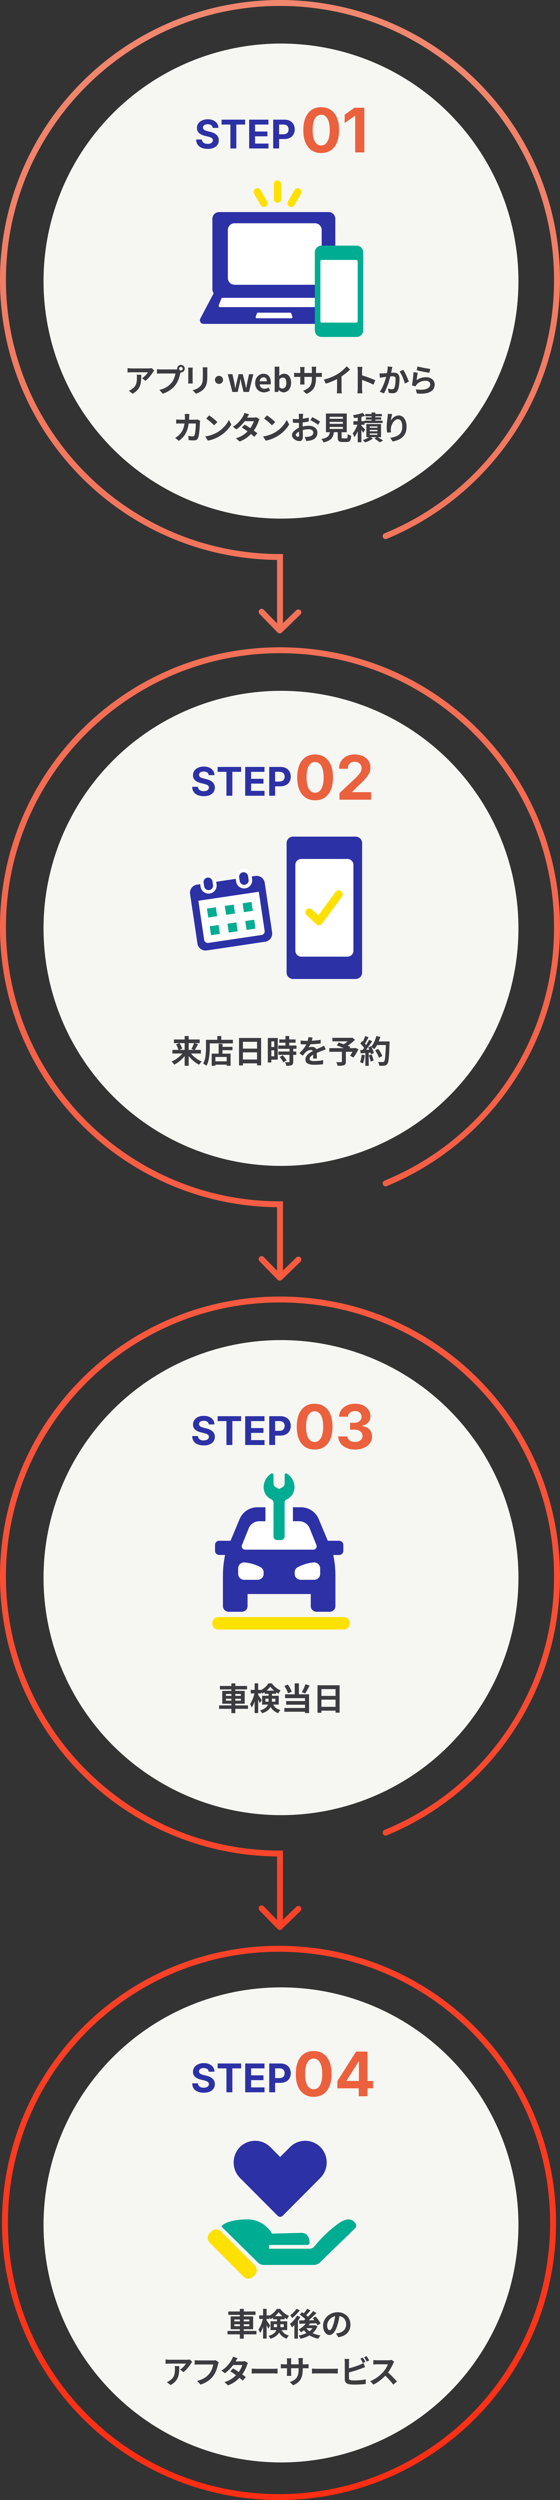 <?xml version="1.0" encoding="UTF-8"?>
<svg id="_レイヤー_1" data-name="レイヤー 1" xmlns="http://www.w3.org/2000/svg" xmlns:xlink="http://www.w3.org/1999/xlink" viewBox="0 0 283 1263">
  <rect x="0" y="0" width="283" height="1263" fill="#333333" stroke="none"/>
  <defs>
    <linearGradient id="_名称未設定グラデーション_3" data-name="名称未設定グラデーション 3" x1=".48" y1="769.06" x2=".48" y2="768.06" gradientTransform="translate(5 971324.97) scale(283 -1263)" gradientUnits="userSpaceOnUse">
      <stop offset="0" stop-color="#f0876e"/>
      <stop offset="1" stop-color="#fc2e14"/>
    </linearGradient>
    <clipPath id="clippath">
      <rect x="101" y="91.14" width="82.57" height="79.08" fill="none"/>
    </clipPath>
    <clipPath id="clippath-1">
      <rect x="96" y="422.67" width="87" height="71.9" fill="none"/>
    </clipPath>
    <clipPath id="clippath-2">
      <rect x="107.31" y="744.33" width="69.37" height="78.89" fill="none"/>
    </clipPath>
    <clipPath id="clippath-3">
      <rect x="105" y="1081.5" width="75" height="69.64" fill="none"/>
    </clipPath>
  </defs>
  <g id="img-11-sp">
    <path id="_合体_55" data-name="合体 55" d="M1,1123c0-77.32,62.68-140,140-140s140,62.68,140,140-62.68,140-140,140S1,1200.32,1,1123h0ZM113.39,988.78c-17.52,3.59-34.17,10.6-48.99,20.62-22.03,14.87-39.27,35.81-49.64,60.28-3.5,8.29-6.18,16.9-7.98,25.71-3.71,18.22-3.71,37.01,0,55.23,3.59,17.52,10.6,34.17,20.62,48.98,14.87,22.03,35.81,39.27,60.28,49.64,8.29,3.5,16.9,6.18,25.71,7.98,18.22,3.71,37,3.71,55.23,0,17.52-3.59,34.17-10.6,48.98-20.62,22.03-14.87,39.27-35.81,49.64-60.28,3.5-8.29,6.18-16.9,7.98-25.71,3.71-18.22,3.71-37.01,0-55.23-3.59-17.52-10.6-34.17-20.62-48.98-14.87-22.03-35.81-39.27-60.28-49.64-8.29-3.5-16.9-6.18-25.71-7.98-18.22-3.71-37-3.71-55.23,0h0ZM140.29,974.54l-9.13-9.4c-.59-.58-.6-1.53-.02-2.12.58-.59,1.53-.6,2.12-.02.02.02.03.03.05.05l6.69,6.89v-32.07c-9.08-.09-18.12-1.05-27.02-2.87-18.1-3.71-35.29-10.94-50.6-21.28-22.75-15.35-40.55-36.97-51.26-62.23-3.62-8.56-6.38-17.45-8.25-26.55-3.83-18.81-3.83-38.2,0-57.01,3.71-18.09,10.94-35.28,21.29-50.58,15.36-22.74,36.98-40.54,62.25-51.24,8.56-3.62,17.46-6.38,26.56-8.24,18.82-3.83,38.21-3.83,57.03,0,18.1,3.7,35.29,10.94,50.6,21.28,22.75,15.35,40.55,36.97,51.26,62.23,3.62,8.56,6.38,17.45,8.25,26.55,1.91,9.38,2.88,18.93,2.87,28.5.05,28.38-8.49,56.12-24.49,79.56-15.57,22.84-37.47,40.65-63.01,51.22-.76.33-1.64-.02-1.97-.78s.02-1.64.78-1.97c.02,0,.03-.01.05-.02,51.91-21.31,85.76-71.9,85.65-128.01,0-76.34-62.13-138.44-138.5-138.44S3,720.1,3,796.44s62.13,138.45,138.5,138.45h1.5v34.93l6.72-6.53c.59-.58,1.54-.58,2.12,0,.58.59.58,1.54,0,2.12,0,0-.01.01-.02.02l-9.41,9.13c-.59.58-1.54.56-2.12-.03h0ZM140.29,646.54l-9.13-9.4c-.59-.58-.6-1.53-.02-2.12.58-.59,1.53-.6,2.12-.02.02.02.03.03.05.05l6.69,6.89v-32.07c-9.08-.09-18.12-1.05-27.02-2.87-18.1-3.71-35.29-10.94-50.6-21.28-22.75-15.35-40.55-36.97-51.26-62.23-3.62-8.56-6.38-17.45-8.25-26.55-3.83-18.81-3.83-38.2,0-57.01,3.71-18.09,10.94-35.28,21.29-50.58,15.36-22.74,36.98-40.54,62.25-51.24,8.56-3.62,17.46-6.38,26.56-8.24,18.82-3.83,38.21-3.83,57.03,0,18.1,3.7,35.29,10.94,50.6,21.28,22.75,15.35,40.55,36.97,51.26,62.23,3.62,8.56,6.38,17.45,8.25,26.55,1.91,9.38,2.88,18.93,2.87,28.5.05,28.38-8.49,56.12-24.49,79.56-15.57,22.84-37.47,40.65-63.01,51.22-.76.33-1.64-.02-1.97-.78s.02-1.64.78-1.97c.02,0,.03-.01.05-.02,51.9-21.3,85.76-71.9,85.65-128.01,0-76.34-62.13-138.44-138.5-138.44S3,392.1,3,468.44s62.13,138.45,138.5,138.45h1.5v34.93l6.72-6.53c.59-.58,1.54-.58,2.12,0,.58.59.58,1.54,0,2.12,0,0-.01.01-.02.02l-9.41,9.13c-.59.58-1.54.56-2.12-.03h0ZM140.29,319.54l-9.13-9.4c-.59-.58-.6-1.53-.02-2.12.58-.59,1.53-.6,2.12-.02.02.02.03.03.05.05l6.69,6.89v-32.07c-9.08-.09-18.12-1.05-27.02-2.87-18.1-3.71-35.29-10.94-50.6-21.28-22.75-15.35-40.55-36.97-51.26-62.23-3.62-8.56-6.38-17.45-8.25-26.55-3.83-18.81-3.83-38.2,0-57.01,3.71-18.09,10.94-35.28,21.29-50.58,15.36-22.74,36.98-40.54,62.25-51.24,8.56-3.62,17.46-6.38,26.56-8.24,18.82-3.83,38.21-3.83,57.03,0,18.1,3.7,35.29,10.94,50.6,21.28,22.75,15.35,40.55,36.97,51.26,62.23,3.62,8.56,6.38,17.45,8.25,26.55,1.91,9.38,2.88,18.93,2.87,28.5.05,28.38-8.49,56.12-24.49,79.56-15.57,22.84-37.47,40.65-63.01,51.22-.76.33-1.64-.02-1.97-.78-.33-.76.02-1.64.78-1.97.02,0,.03-.01.05-.02,51.91-21.31,85.76-71.9,85.65-128.01C280,65.1,217.87,3,141.5,3S3,65.1,3,141.44s62.13,138.45,138.5,138.45h1.5v34.93l6.72-6.53c.59-.58,1.54-.58,2.12.01s.58,1.54-.01,2.12c0,0-.01.01-.02.02l-9.41,9.13c-.59.58-1.54.56-2.12-.03h0Z" fill="url(#_名称未設定グラデーション_3)"/>
    <g id="_グループ_17650" data-name="グループ 17650">
      <circle id="_楕円形_143" data-name="楕円形 143" cx="142" cy="142" r="120" fill="#f6f6f3"/>
      <g id="_グループ_530" data-name="グループ 530">
        <g clip-path="url(#clippath)">
          <g id="_グループ_529" data-name="グループ 529">
            <path id="_パス_315" data-name="パス 315" d="M166.07,149.51h-55.36c-1.87,0-3.38-1.52-3.38-3.39v-35.59c0-1.87,1.51-3.38,3.38-3.39h55.36c1.87,0,3.38,1.52,3.38,3.39h0v35.59c0,1.87-1.52,3.39-3.38,3.39h0" fill="#2c31a6"/>
            <path id="_パス_316" data-name="パス 316" d="M159.18,143.86h-40.65c-1.87,0-3.38-1.52-3.38-3.39v-24.3c0-1.87,1.52-3.38,3.38-3.38h40.65c1.87,0,3.38,1.52,3.38,3.39v24.3c0,1.87-1.51,3.38-3.38,3.39" fill="#fff"/>
            <path id="_パス_317" data-name="パス 317" d="M165.61,163.62h-62.64c-1.03.05-1.9-.75-1.94-1.77-.01-.31.05-.62.19-.91l7.05-13.32h57.35c1.05-.03,1.93.8,1.96,1.85v12.3c-.04,1.05-.91,1.88-1.96,1.85" fill="#2c31a6"/>
            <path id="_パス_318" data-name="パス 318" d="M162.29,155.16h-51.22c-.42,0-.7-.56-.51-1.03l1.31-3.28c.07-.22.28-.38.51-.39h49.91c.35.04.61.36.57.71v3.28c.04.35-.22.67-.57.71" fill="#fff"/>
            <path id="_パス_319" data-name="パス 319" d="M147.25,160.8h-17.5c-.3,0-.55-.24-.56-.55,0-.06,0-.12.03-.18l.58-1.72c.08-.23.29-.38.53-.38h16.34c.24,0,.45.15.53.38l.58,1.72c.1.29-.06.6-.35.7-.06.02-.12.03-.18.03" fill="#fff"/>
            <path id="_パス_320" data-name="パス 320" d="M180.2,170.22h-17.73c-1.86,0-3.37-1.51-3.37-3.38v-39.38c0-1.86,1.51-3.38,3.37-3.38h17.73c1.86,0,3.37,1.51,3.37,3.38h0v39.38c0,1.86-1.51,3.38-3.37,3.38" fill="#00ad92"/>
            <path id="_パス_321" data-name="パス 321" d="M180.02,131.32h-17.37c-.4,0-.73.33-.73.73v30.2c0,.4.33.73.73.73h17.37c.4,0,.73-.33.73-.73h0v-30.2c0-.4-.33-.73-.73-.73h0" fill="#fff"/>
            <path id="_パス_322" data-name="パス 322" d="M140.27,102.44h0c-1.04,0-1.88-.84-1.88-1.88h0v-7.54c0-1.04.84-1.88,1.88-1.88,1.04,0,1.88.84,1.88,1.88v7.53c0,1.04-.84,1.88-1.88,1.89,0,0,0,0,0,0" fill="#fee100"/>
            <path id="_パス_323" data-name="パス 323" d="M134.32,104.33h0c-.9.52-2.05.21-2.57-.69,0,0,0,0,0,0l-3.29-5.71c-.53-.89-.24-2.05.65-2.58.89-.53,2.05-.24,2.58.65,0,.02.02.03.03.05l3.29,5.71c.52.9.21,2.05-.69,2.57" fill="#fee100"/>
            <path id="_パス_324" data-name="パス 324" d="M146.22,104.33h0c.9.52,2.05.21,2.57-.69l3.29-5.71c.53-.89.24-2.05-.65-2.58-.89-.53-2.05-.24-2.58.65,0,.02-.02.03-.03.05l-3.29,5.71c-.52.9-.21,2.05.69,2.57" fill="#fee100"/>
          </g>
        </g>
      </g>
      <g id="_アプリ_webサイトから_カンタンお見積り" data-name="アプリ webサイトから カンタンお見積り" isolation="isolate">
        <g isolation="isolate">
          <path d="M77.92,187.17c-.09.11-.19.24-.32.41s-.23.31-.3.42c-.25.42-.57.89-.98,1.43-.41.54-.85,1.07-1.34,1.6-.49.53-1,.98-1.52,1.35l-1.66-1.33c.32-.19.63-.42.94-.67.31-.26.59-.53.86-.81.26-.28.49-.55.69-.81.2-.26.35-.48.46-.69h-8.34c-.33,0-.65.01-.94.03-.3.02-.63.05-1.01.08v-2.22c.31.04.63.08.96.11.33.03.66.05.99.05h8.62c.15,0,.33,0,.54-.02.21-.01.42-.03.63-.05s.36-.05.46-.08l1.26,1.18ZM71.39,189.33c0,.79-.02,1.55-.05,2.29-.03.74-.12,1.44-.26,2.12-.14.68-.37,1.32-.69,1.93-.31.61-.75,1.18-1.3,1.73-.56.54-1.26,1.05-2.13,1.5l-1.87-1.52c.26-.08.53-.2.82-.34.29-.14.58-.32.86-.54.51-.35.93-.73,1.24-1.12.31-.39.56-.82.73-1.29.17-.46.29-.97.35-1.52.06-.55.1-1.15.1-1.8,0-.25,0-.48-.02-.71-.01-.23-.04-.47-.1-.73h2.32Z" fill="#3c3c40"/>
          <path d="M91.46,187.53c-.07.15-.14.33-.19.54-.05.21-.11.4-.16.57-.09.4-.2.83-.34,1.32-.14.49-.3.99-.5,1.51-.19.52-.42,1.04-.68,1.55-.26.51-.56.99-.89,1.44-.48.64-1.04,1.24-1.68,1.79s-1.35,1.06-2.14,1.5-1.66.83-2.61,1.14l-1.74-1.92c1.07-.26,1.98-.57,2.75-.94s1.44-.8,2.01-1.28c.57-.48,1.07-.99,1.51-1.54.35-.45.65-.93.9-1.46.25-.52.46-1.05.62-1.58.17-.53.28-1.02.34-1.48h-7.44c-.37,0-.73,0-1.08.02-.35.01-.62.03-.82.05v-2.26c.16.02.35.04.58.06.23.02.46.04.7.05.24.01.45.02.62.02h7.41c.16,0,.35,0,.58-.02.23-.01.45-.05.66-.11l1.57,1.02ZM89.52,186.27c0-.35.09-.67.26-.97.18-.29.41-.53.7-.7.29-.17.6-.26.94-.26s.67.09.97.26c.29.17.52.4.7.7.17.29.26.62.26.97s-.09.66-.26.94c-.17.29-.4.52-.7.7-.29.18-.62.26-.97.26s-.66-.09-.94-.26-.52-.41-.7-.7c-.18-.29-.26-.6-.26-.94ZM90.51,186.27c0,.26.09.47.27.65.18.18.39.26.64.26s.47-.09.66-.26c.18-.18.27-.39.27-.65s-.09-.47-.27-.66c-.18-.18-.4-.27-.66-.27s-.46.09-.64.27c-.18.18-.27.4-.27.66Z" fill="#3c3c40"/>
          <path d="M97.39,185.71c-.01.19-.02.38-.03.57-.01.19-.02.41-.02.66v5.41c0,.2,0,.44.02.7.01.27.02.5.03.69h-2.32c.01-.15.03-.36.05-.64.02-.28.03-.53.03-.77v-5.39c0-.15,0-.34-.02-.58-.01-.24-.03-.46-.05-.65h2.3ZM104.82,185.58c-.01.22-.02.47-.04.73-.02.26-.02.55-.02.87v3.17c0,.85-.04,1.6-.12,2.24-.08.64-.2,1.2-.36,1.68-.16.48-.35.9-.58,1.27-.23.37-.49.72-.79,1.05-.35.38-.76.73-1.22,1.03s-.92.56-1.38.77c-.46.21-.89.38-1.29.5l-1.68-1.76c.8-.18,1.52-.43,2.17-.76s1.21-.74,1.69-1.26c.28-.31.5-.62.67-.93.17-.31.3-.65.39-1.03.09-.38.15-.81.19-1.29.04-.48.06-1.03.06-1.65v-3.04c0-.32,0-.61-.02-.87-.02-.26-.04-.5-.07-.73h2.42Z" fill="#3c3c40"/>
          <path d="M110.67,189.87c.38,0,.73.09,1.03.28.3.19.55.43.74.74.19.3.28.65.28,1.03s-.09.71-.28,1.02c-.19.31-.43.56-.74.74-.3.19-.65.28-1.03.28s-.71-.09-1.02-.28c-.31-.19-.56-.43-.74-.74s-.28-.65-.28-1.02.09-.73.28-1.03c.19-.3.43-.55.74-.74.31-.19.65-.28,1.02-.28Z" fill="#3c3c40"/>
          <path d="M117.42,198l-2.3-8.96h2.34l.99,4.42c.07.45.14.89.21,1.31.06.43.13.86.21,1.31h.08c.1-.45.19-.89.27-1.32.09-.43.18-.87.29-1.3l1.09-4.42h2.08l1.12,4.42c.11.45.2.89.29,1.31.08.43.18.86.29,1.31h.06c.09-.45.16-.89.23-1.31.07-.43.15-.86.23-1.31l.94-4.42h2.19l-2.21,8.96h-2.77l-.94-3.9c-.1-.43-.18-.85-.26-1.27-.08-.42-.17-.87-.26-1.35h-.08c-.07.48-.15.93-.22,1.36s-.16.85-.26,1.26l-.91,3.9h-2.69Z" fill="#3c3c40"/>
          <path d="M133.42,198.22c-.83,0-1.58-.19-2.26-.56s-1.21-.91-1.61-1.62c-.4-.7-.6-1.55-.6-2.53,0-.72.11-1.38.34-1.95.23-.58.54-1.07.94-1.48.4-.41.85-.73,1.34-.94.5-.22,1.01-.33,1.54-.33.82,0,1.51.18,2.06.55s.97.88,1.26,1.52c.28.65.42,1.38.42,2.22,0,.21-.01.42-.03.62-.02.2-.05.36-.08.47h-5.52c.06.48.21.88.43,1.22.22.33.51.58.86.74.35.17.75.25,1.2.25.36,0,.7-.05,1.02-.15.32-.1.65-.25.98-.46l.8,1.44c-.44.3-.93.54-1.47.72-.54.18-1.09.27-1.65.27ZM131.2,192.61h3.66c0-.6-.14-1.08-.41-1.43s-.7-.54-1.29-.54c-.31,0-.6.07-.88.22-.28.14-.51.36-.7.66-.19.29-.32.66-.38,1.1Z" fill="#3c3c40"/>
          <path d="M143.31,198.22c-.39,0-.8-.1-1.22-.3s-.81-.49-1.17-.86h-.08l-.19.94h-1.84v-12.77h2.35v3.22l-.08,1.44c.36-.32.76-.58,1.19-.78s.87-.3,1.3-.3c.74,0,1.37.19,1.9.57.53.38.93.91,1.22,1.58.28.68.42,1.47.42,2.39,0,1.02-.18,1.9-.54,2.63s-.83,1.29-1.42,1.66c-.58.38-1.2.57-1.85.57ZM142.8,196.29c.35,0,.67-.1.96-.31s.52-.52.69-.95c.17-.43.26-.97.26-1.62,0-.57-.06-1.05-.19-1.45s-.32-.7-.58-.9c-.26-.2-.59-.3-1.01-.3-.3,0-.59.08-.87.22-.28.15-.58.38-.89.69v3.95c.28.26.56.43.84.53.28.1.55.14.79.14Z" fill="#3c3c40"/>
          <path d="M148.64,188.29c.11.01.25.03.42.06.17.03.37.05.59.06.22.02.47.02.74.02h10.5c.43,0,.77,0,1.04-.03s.51-.05.72-.08v2.13c-.17-.02-.4-.04-.69-.04-.29,0-.65,0-1.07,0h-10.5c-.27,0-.51,0-.73,0-.22,0-.41.01-.58.02-.17.01-.31.02-.44.03v-2.18ZM153.92,185.41c-.02.15-.04.35-.06.6-.02.25-.03.53-.03.84v5.73c0,.23,0,.46.02.68s.02.41.02.58c0,.17.01.31.02.42h-2.24c.02-.12.04-.26.05-.42s.02-.36.03-.58.02-.45.02-.68v-5.73c0-.23,0-.47-.02-.72-.02-.25-.04-.49-.07-.72h2.27ZM159.69,190.93c0,.99-.07,1.89-.22,2.7s-.39,1.54-.74,2.19c-.35.66-.84,1.25-1.47,1.77-.63.52-1.42,1-2.38,1.42l-1.71-1.62c.77-.27,1.43-.56,1.99-.9s1.02-.74,1.38-1.22.63-1.07.81-1.76c.18-.69.26-1.52.26-2.5v-4.26c0-.33-.01-.62-.03-.87-.02-.25-.04-.46-.06-.62h2.29c-.02.16-.05.37-.07.62-.03.25-.04.54-.04.87v4.18Z" fill="#3c3c40"/>
          <path d="M163.68,191.78c1.44-.37,2.74-.81,3.91-1.3s2.19-1.02,3.08-1.56c.55-.34,1.11-.73,1.67-1.18.56-.44,1.09-.9,1.58-1.37.5-.47.91-.92,1.26-1.34l1.73,1.65c-.49.48-1.03.97-1.61,1.46-.58.49-1.19.96-1.82,1.41s-1.25.86-1.87,1.23c-.61.35-1.29.71-2.04,1.09-.75.37-1.54.72-2.38,1.06s-1.67.62-2.51.88l-1.01-2.02ZM170.33,189.93l2.27-.53v7.2c0,.23,0,.49.02.77.01.28.03.54.05.78.02.24.05.42.08.55h-2.53c.02-.13.04-.31.06-.55.02-.24.03-.5.04-.78s.02-.53.02-.77v-6.67Z" fill="#3c3c40"/>
          <path d="M180.78,196.46v-9.2c0-.28-.01-.6-.04-.96-.03-.36-.07-.68-.12-.96h2.5c-.03.28-.06.58-.1.92-.03.34-.05.67-.05,1v9.2c0,.15,0,.36.02.63.01.27.03.55.06.84.03.29.05.54.06.77h-2.5c.04-.32.08-.69.11-1.12.03-.43.05-.8.05-1.12ZM182.49,189.49c.53.14,1.13.32,1.79.54.66.22,1.33.45,2,.7.67.25,1.3.49,1.9.73.59.24,1.09.46,1.48.66l-.91,2.21c-.45-.23-.94-.47-1.49-.71-.54-.24-1.1-.47-1.66-.7s-1.11-.43-1.65-.62c-.54-.19-1.03-.36-1.46-.51v-2.29Z" fill="#3c3c40"/>
          <path d="M191.79,188.64c.29.02.57.03.85.02.28,0,.56-.01.86-.02.26,0,.57-.03.95-.06.38-.03.78-.06,1.2-.09s.85-.07,1.27-.1c.43-.04.82-.07,1.18-.09.36-.02.66-.03.9-.03.57,0,1.06.09,1.5.28s.77.5,1.02.95.38,1.06.38,1.82c0,.63-.03,1.31-.09,2.05s-.15,1.44-.28,2.11-.31,1.24-.54,1.71c-.26.55-.61.94-1.05,1.15-.44.21-.97.32-1.58.32-.31,0-.64-.02-.98-.07-.35-.05-.66-.1-.94-.15l-.35-2.11c.21.05.44.11.7.16.25.05.49.1.72.13.23.03.41.05.55.05.27,0,.5-.05.7-.15.2-.1.37-.28.5-.54.15-.31.27-.71.36-1.2.09-.49.16-1.02.21-1.59.05-.57.07-1.12.07-1.64,0-.43-.06-.74-.18-.94-.12-.2-.29-.34-.52-.41-.23-.07-.51-.1-.86-.1-.23,0-.56.02-.98.06-.42.04-.87.08-1.34.13-.47.05-.91.1-1.32.15-.41.05-.73.09-.95.11-.22.04-.51.09-.87.14-.36.05-.66.09-.9.14l-.19-2.18ZM198.29,185.36c-.05.2-.1.42-.15.66-.05.24-.09.46-.14.66-.04.23-.1.5-.16.79-.06.29-.13.59-.18.88-.06.29-.12.58-.18.86-.11.46-.24.99-.4,1.6-.16.61-.35,1.26-.56,1.96-.21.7-.45,1.4-.72,2.1s-.55,1.39-.85,2.06c-.3.67-.62,1.27-.96,1.8l-2.08-.83c.37-.5.72-1.06,1.05-1.69.33-.62.62-1.27.89-1.93s.5-1.31.71-1.95c.21-.64.39-1.24.54-1.79s.27-1.03.35-1.42c.15-.73.27-1.42.35-2.1.09-.67.12-1.31.11-1.9l2.38.24ZM203.79,186.86c.26.34.52.77.79,1.29s.54,1.06.8,1.64.5,1.13.72,1.66c.22.53.39.99.5,1.36l-2.03.94c-.11-.45-.25-.95-.44-1.5-.19-.55-.4-1.11-.64-1.68-.24-.57-.5-1.11-.77-1.62s-.55-.94-.84-1.28l1.9-.82Z" fill="#3c3c40"/>
          <path d="M211.13,188.33c-.05.21-.11.49-.17.82s-.11.69-.17,1.05c-.05.36-.1.71-.15,1.04-.05.33-.09.61-.12.83.73-.52,1.49-.91,2.28-1.15.79-.25,1.61-.37,2.44-.37.94,0,1.74.17,2.4.51.66.34,1.17.79,1.51,1.34s.52,1.16.52,1.81c0,.73-.15,1.4-.46,2.02-.31.62-.82,1.15-1.52,1.58s-1.63.75-2.77.93c-1.14.18-2.54.2-4.21.06l-.61-2.1c1.6.21,2.94.24,4.03.09,1.09-.15,1.91-.46,2.47-.93s.84-1.03.84-1.7c0-.35-.1-.66-.3-.94-.2-.27-.49-.49-.85-.64-.36-.15-.77-.23-1.23-.23-.9,0-1.74.16-2.52.49-.78.33-1.43.79-1.93,1.4-.14.17-.25.33-.34.47-.09.14-.17.3-.25.46l-1.84-.46c.06-.31.13-.67.19-1.1.06-.42.13-.88.19-1.36s.12-.97.18-1.46c.05-.49.1-.98.14-1.46.04-.48.07-.92.1-1.31l2.14.3ZM211.04,185.12c.38.12.86.24,1.44.37.58.13,1.18.25,1.81.38.63.12,1.22.23,1.78.31.56.09,1.02.15,1.37.19l-.48,1.95c-.32-.04-.71-.1-1.16-.18-.45-.08-.93-.17-1.44-.26-.51-.1-1.01-.19-1.5-.3s-.94-.2-1.34-.3c-.41-.1-.74-.18-.99-.24l.51-1.92Z" fill="#3c3c40"/>
        </g>
        <g isolation="isolate">
          <path d="M95.71,209.17c-.02.18-.04.42-.06.7s-.03.53-.04.72c-.04,1.59-.18,3-.4,4.23-.22,1.23-.54,2.32-.96,3.27-.42.95-.94,1.8-1.58,2.55-.64.75-1.4,1.44-2.29,2.07l-1.86-1.5c.33-.19.69-.42,1.06-.68.38-.26.72-.56,1.03-.89.52-.51.97-1.08,1.33-1.69.36-.61.65-1.29.87-2.02.22-.73.38-1.53.49-2.41s.16-1.84.16-2.9c0-.12,0-.27-.02-.46-.01-.19-.02-.37-.04-.55-.02-.18-.03-.34-.06-.46h2.35ZM101.15,212.59c-.02.13-.05.28-.07.45s-.04.3-.04.4c-.01.34-.03.78-.06,1.31-.03.53-.06,1.11-.11,1.72-.05.61-.11,1.22-.18,1.83-.07.61-.15,1.17-.25,1.69s-.21.94-.35,1.27c-.17.41-.42.71-.74.92s-.77.31-1.32.31c-.46,0-.92-.01-1.38-.04-.46-.03-.89-.06-1.28-.09l-.24-2.14c.39.08.79.13,1.18.17.39.04.75.06,1.06.06.27,0,.46-.05.59-.14.13-.09.23-.23.32-.42.09-.21.17-.5.24-.85.07-.35.14-.75.19-1.18.05-.44.1-.89.14-1.36.04-.47.06-.93.08-1.37.02-.44.02-.83.02-1.18h-7.81c-.27,0-.6,0-.99,0-.39,0-.77.02-1.12.06v-2.1c.34.03.7.06,1.09.08.38.02.73.03,1.02.03h7.41c.2,0,.41-.01.62-.03s.4-.05.58-.08l1.39.67Z" fill="#3c3c40"/>
          <path d="M103.71,220.49c.83-.12,1.62-.28,2.35-.5.74-.21,1.42-.46,2.05-.74s1.21-.56,1.73-.86c.91-.54,1.74-1.16,2.5-1.86s1.42-1.42,1.98-2.17,1.01-1.49,1.34-2.2l1.25,2.26c-.41.71-.9,1.43-1.5,2.14-.59.71-1.26,1.39-2.01,2.04s-1.55,1.22-2.42,1.74c-.54.33-1.13.64-1.76.94s-1.29.55-1.99.78c-.7.23-1.43.41-2.18.54l-1.34-2.11ZM105.71,209.84c.28.19.6.43.98.7.37.28.76.58,1.16.9.4.33.78.64,1.13.95s.64.59.86.83l-1.63,1.66c-.2-.22-.47-.49-.8-.8-.33-.31-.69-.63-1.07-.96-.38-.33-.76-.64-1.14-.94-.37-.3-.7-.55-.99-.75l1.5-1.6Z" fill="#3c3c40"/>
          <path d="M125.87,209.33c-.19.28-.38.58-.57.9-.19.32-.33.57-.42.74-.36.64-.82,1.32-1.38,2.04s-1.18,1.42-1.86,2.1c-.69.68-1.42,1.29-2.18,1.82l-1.73-1.33c.94-.59,1.74-1.2,2.39-1.85.66-.65,1.2-1.27,1.64-1.87.44-.6.79-1.14,1.06-1.61.13-.19.26-.45.41-.78s.25-.62.33-.89l2.32.72ZM131.15,211.79c-.1.15-.19.33-.29.53-.1.2-.18.41-.24.61-.16.49-.38,1.04-.65,1.64s-.59,1.22-.97,1.84c-.37.62-.8,1.23-1.28,1.83-.76.94-1.67,1.83-2.73,2.67s-2.36,1.56-3.9,2.14l-1.86-1.62c1.12-.34,2.09-.75,2.91-1.22.82-.47,1.53-.97,2.14-1.5.6-.53,1.13-1.07,1.58-1.6.36-.42.71-.88,1.03-1.4.33-.52.61-1.03.85-1.55.24-.52.41-.98.5-1.38h-5.41l.74-1.82h4.54c.26,0,.51-.02.76-.05.25-.03.46-.07.63-.13l1.63,1.01ZM123.63,214.51c.49.28,1.03.61,1.61.98.58.38,1.17.77,1.77,1.18.6.41,1.16.8,1.69,1.18.53.38.97.72,1.34,1.02l-1.52,1.81c-.35-.32-.79-.69-1.3-1.11-.52-.42-1.07-.85-1.67-1.3-.6-.44-1.19-.87-1.77-1.27-.58-.41-1.1-.75-1.56-1.04l1.42-1.46Z" fill="#3c3c40"/>
          <path d="M132.94,220.49c.83-.12,1.62-.28,2.35-.5.74-.21,1.42-.46,2.05-.74s1.21-.56,1.73-.86c.91-.54,1.74-1.16,2.5-1.86s1.42-1.42,1.98-2.17,1.01-1.49,1.34-2.2l1.25,2.26c-.41.71-.9,1.43-1.5,2.14-.59.71-1.26,1.39-2.01,2.04s-1.55,1.22-2.42,1.74c-.54.33-1.13.64-1.76.94s-1.29.55-1.99.78c-.7.23-1.43.41-2.18.54l-1.34-2.11ZM134.94,209.84c.28.19.6.43.98.7.37.28.76.58,1.16.9.4.33.78.64,1.13.95s.64.59.86.83l-1.63,1.66c-.2-.22-.47-.49-.8-.8-.33-.31-.69-.63-1.07-.96-.38-.33-.76-.64-1.14-.94-.37-.3-.7-.55-.99-.75l1.5-1.6Z" fill="#3c3c40"/>
          <path d="M153.23,209.01c-.01.09-.03.22-.05.39-.02.18-.04.35-.06.53s-.03.33-.04.47c-.02.31-.04.65-.06,1.02s-.03.75-.04,1.14c-.01.39-.02.78-.02,1.18,0,.4,0,.78,0,1.15,0,.44,0,.92.02,1.45.01.53.02,1.05.04,1.57.02.52.03.99.03,1.42,0,.43,0,.76,0,.99,0,.66-.07,1.17-.22,1.54s-.35.62-.62.76c-.27.14-.58.22-.93.22-.38,0-.79-.08-1.23-.23-.44-.15-.85-.37-1.22-.65-.38-.28-.69-.6-.93-.97-.24-.37-.36-.76-.36-1.19,0-.51.19-1.02.58-1.53s.91-.97,1.55-1.4c.65-.43,1.34-.77,2.09-1.02.71-.27,1.45-.46,2.21-.58.76-.12,1.44-.18,2.05-.18.82,0,1.56.14,2.22.41.66.27,1.19.67,1.58,1.19s.59,1.15.59,1.89c0,.62-.12,1.19-.35,1.71-.23.52-.61.97-1.13,1.35-.52.38-1.2.67-2.06.89-.36.07-.72.13-1.08.17s-.7.07-1.02.09l-.74-2.06c.36,0,.71,0,1.05-.02s.64-.04.92-.09c.44-.08.83-.21,1.18-.38.35-.17.63-.39.83-.67.2-.28.3-.61.3-.99,0-.36-.1-.67-.3-.93-.2-.26-.47-.45-.82-.59s-.76-.21-1.23-.21c-.67,0-1.35.07-2.04.21s-1.35.33-1.98.58c-.47.18-.89.39-1.26.63s-.67.49-.88.74-.32.5-.32.74c0,.13.04.25.12.36.08.11.18.21.31.3.13.09.26.15.39.2s.25.07.34.07c.15,0,.27-.04.37-.14.1-.09.14-.27.14-.54,0-.29,0-.7-.02-1.24-.02-.54-.03-1.14-.05-1.8s-.02-1.32-.02-1.97c0-.45,0-.9,0-1.36,0-.46,0-.9,0-1.31s0-.78,0-1.1,0-.57,0-.75c0-.12,0-.27-.02-.45-.01-.18-.02-.37-.04-.55-.02-.19-.04-.32-.06-.41h2.21ZM147.98,211.61c.47.05.88.09,1.24.1.36.02.68.02.97.02.42,0,.87-.02,1.38-.06.5-.04,1.01-.09,1.54-.16.52-.07,1.03-.15,1.53-.25.5-.1.95-.2,1.35-.32l.05,1.98c-.45.11-.93.2-1.46.28s-1.05.15-1.58.22c-.53.06-1.03.11-1.5.14-.48.03-.89.05-1.24.05-.53,0-.97,0-1.31-.02s-.65-.03-.93-.06l-.03-1.94ZM157.79,210.74c.41.19.86.43,1.37.7.51.28.99.55,1.46.82.46.27.83.51,1.11.73l-.96,1.63c-.2-.17-.47-.36-.79-.58-.33-.21-.68-.43-1.06-.66-.38-.22-.74-.43-1.1-.63s-.66-.35-.91-.47l.88-1.55Z" fill="#3c3c40"/>
          <path d="M166.75,217.73h2.05c-.06.73-.18,1.39-.34,1.99-.17.6-.43,1.14-.8,1.62-.37.48-.89.9-1.56,1.26-.67.36-1.55.66-2.62.9-.05-.18-.14-.38-.26-.58-.12-.21-.26-.42-.4-.62s-.29-.38-.42-.5c.93-.17,1.67-.38,2.22-.63s.98-.54,1.27-.87.5-.71.62-1.13c.12-.42.2-.9.26-1.43ZM164.72,208.91h10.51v9.44h-10.51v-9.44ZM166.58,210.57v.99h6.7v-.99h-6.7ZM166.58,213.12v.99h6.7v-.99h-6.7ZM166.58,215.68v1.01h6.7v-1.01h-6.7ZM170.66,217.07h1.97v3.82c0,.26.04.42.12.49.08.07.27.1.57.1h1.68c.18,0,.32-.05.42-.14.1-.1.17-.3.21-.61s.07-.78.1-1.41c.14.11.31.21.52.32.21.11.43.2.66.27.23.08.42.14.58.19-.06.84-.18,1.5-.34,1.96-.16.46-.39.79-.7.97-.31.18-.73.27-1.26.27h-2.13c-.63,0-1.12-.07-1.46-.22s-.59-.4-.72-.75c-.13-.35-.2-.83-.2-1.42v-3.84Z" fill="#3c3c40"/>
          <path d="M180.94,213.63l1.12.48c-.16.58-.34,1.17-.55,1.79-.21.62-.44,1.23-.69,1.83s-.52,1.17-.82,1.7-.59,1-.9,1.39c-.09-.28-.22-.59-.39-.94s-.34-.64-.5-.89c.29-.32.56-.7.83-1.13.27-.43.52-.89.77-1.38.25-.49.46-.98.66-1.47.19-.49.35-.96.48-1.39ZM183.26,208.57l1.28,1.47c-.53.2-1.12.38-1.75.54-.63.15-1.28.28-1.94.38-.66.1-1.29.19-1.9.26-.04-.2-.12-.45-.22-.74-.11-.29-.21-.54-.32-.73.59-.08,1.17-.19,1.76-.31.59-.12,1.15-.26,1.68-.41.53-.15,1-.3,1.41-.46ZM178.62,212.78h5.6v1.79h-5.6v-1.79ZM180.78,209.9h1.86v13.52h-1.86v-13.52ZM182.5,214.96c.1.08.24.21.44.41.2.2.41.41.64.65.23.24.43.45.62.65.18.2.31.34.38.42l-1.09,1.52c-.1-.2-.22-.43-.38-.69s-.32-.52-.5-.8c-.18-.28-.35-.54-.52-.79-.17-.25-.32-.46-.45-.62l.85-.75ZM186.91,220.57l1.49.98c-.32.26-.7.51-1.14.76-.44.25-.89.48-1.37.68-.47.2-.93.37-1.37.51-.14-.17-.32-.37-.55-.6-.23-.23-.44-.43-.63-.6.44-.12.88-.27,1.33-.47.45-.2.87-.41,1.26-.62.39-.22.72-.43.98-.63ZM184.13,212.51h9.22v1.2h-9.22v-1.2ZM184.62,209.15h8.38v1.15h-8.38v-1.15ZM184.91,210.85h7.73v1.12h-7.73v-1.12ZM185.14,214.24h7.42v6.61h-7.42v-6.61ZM186.85,215.42v.67h3.9v-.67h-3.9ZM186.85,217.18v.69h3.9v-.69h-3.9ZM186.85,218.97v.69h3.9v-.69h-3.9ZM187.76,208.4h1.92v5.12h-1.92v-5.12ZM189.25,221.57l1.28-.91c.35.19.72.41,1.1.64.38.23.74.46,1.08.68.34.22.63.41.88.57l-1.68.91c-.19-.16-.44-.35-.74-.57-.3-.22-.61-.45-.94-.68-.33-.23-.66-.45-.98-.64Z" fill="#3c3c40"/>
          <path d="M198.18,209.15c-.05.19-.11.43-.18.72s-.13.59-.19.9-.12.62-.17.92c-.05.3-.08.56-.1.78.19-.32.42-.63.69-.94.27-.3.57-.58.9-.83.34-.25.7-.45,1.1-.6s.82-.22,1.27-.22c.75,0,1.42.23,2.02.69.6.46,1.07,1.11,1.42,1.97.35.85.52,1.87.52,3.04s-.17,2.12-.5,2.97c-.33.85-.81,1.57-1.42,2.17-.62.6-1.36,1.09-2.22,1.46-.86.38-1.82.66-2.87.86l-1.22-1.86c.89-.14,1.7-.33,2.44-.57.74-.24,1.38-.57,1.92-.98s.95-.95,1.25-1.61c.29-.66.44-1.46.44-2.42,0-.82-.09-1.52-.26-2.09-.17-.57-.42-1-.74-1.3s-.71-.45-1.16-.45c-.47,0-.92.16-1.34.46-.43.31-.81.71-1.14,1.21s-.6,1.03-.8,1.61c-.2.58-.31,1.13-.33,1.66-.01.22-.01.47,0,.74,0,.27.03.59.09.96l-1.97.13c-.04-.31-.09-.7-.14-1.16s-.07-.97-.07-1.51c0-.37.01-.77.04-1.2.03-.43.06-.86.1-1.3.04-.44.09-.89.14-1.34.06-.45.11-.87.17-1.28.04-.31.07-.61.1-.91s.03-.55.03-.77l2.19.1Z" fill="#3c3c40"/>
        </g>
      </g>
      <g id="_グループ_695" data-name="グループ 695">
        <g id="STEP" isolation="isolate">
          <g isolation="isolate">
            <path d="M104.95,75.21c-1.17,0-2.18-.18-3.04-.54s-1.53-.89-2.02-1.59-.74-1.57-.76-2.6h2.9c.04.49.19.9.44,1.23s.59.57,1.02.74.9.24,1.44.24,1-.08,1.39-.23.7-.37.92-.65.33-.61.33-.98c0-.33-.1-.61-.3-.83s-.48-.42-.85-.58-.82-.31-1.36-.43l-1.6-.4c-1.23-.3-2.19-.77-2.89-1.41s-1.04-1.49-1.04-2.54c0-.88.24-1.65.71-2.3s1.12-1.17,1.94-1.53,1.76-.55,2.82-.55,2.01.18,2.81.55,1.43.88,1.87,1.53.68,1.41.69,2.26h-2.88c-.05-.59-.3-1.04-.75-1.36s-1.04-.48-1.78-.48c-.5,0-.93.07-1.29.21s-.63.34-.82.6-.28.54-.28.87c0,.36.11.66.32.89s.5.43.86.58.74.27,1.14.37l1.32.32c.61.14,1.18.32,1.71.56s.99.52,1.39.86.7.75.92,1.22.33,1.01.33,1.62c0,.88-.22,1.65-.66,2.3s-1.08,1.16-1.92,1.52-1.85.54-3.03.54Z" fill="#2c31a6"/>
            <path d="M111.98,62.92v-2.47h11.88v2.47h-4.44v12.08h-2.99v-12.08h-4.45Z" fill="#2c31a6"/>
            <path d="M125.91,75v-14.55h9.74v2.47h-6.76v3.52h6.25v2.43h-6.25v3.66h6.78v2.47h-9.76Z" fill="#2c31a6"/>
            <path d="M138.06,75v-14.55h5.67c1.11,0,2.05.21,2.82.63s1.37,1,1.77,1.74.61,1.59.61,2.54-.21,1.81-.62,2.54-1.01,1.31-1.8,1.72-1.74.62-2.86.62h-3.65v-2.4h3.17c.61,0,1.11-.11,1.51-.32s.69-.5.88-.87.29-.8.29-1.29-.1-.92-.29-1.28-.49-.65-.88-.86-.9-.31-1.51-.31h-2.14v12.09h-2.98Z" fill="#2c31a6"/>
          </g>
        </g>
        <g id="_01" data-name=" 01" isolation="isolate">
          <g isolation="isolate">
            <path d="M162.31,77.3c-1.9,0-3.52-.46-4.86-1.37-1.34-.91-2.37-2.23-3.09-3.95-.72-1.72-1.07-3.8-1.07-6.24s.36-4.51,1.07-6.24c.72-1.73,1.75-3.05,3.09-3.97,1.34-.92,2.96-1.38,4.86-1.38s3.52.46,4.87,1.38c1.35.92,2.38,2.25,3.1,3.97.72,1.73,1.07,3.8,1.07,6.24s-.36,4.52-1.07,6.24c-.71,1.72-1.74,3.04-3.09,3.95-1.35.91-2.97,1.37-4.88,1.37ZM162.31,73.47c.93,0,1.71-.3,2.35-.91.64-.61,1.13-1.48,1.47-2.63.34-1.15.51-2.55.51-4.19s-.17-3.06-.51-4.22c-.34-1.16-.83-2.04-1.47-2.65-.64-.61-1.43-.91-2.35-.91s-1.7.31-2.35.92c-.65.61-1.14,1.49-1.47,2.65-.33,1.16-.5,2.56-.5,4.22s.17,3.04.5,4.19.82,2.03,1.47,2.63c.65.61,1.43.91,2.35.91Z" fill="#eb603d"/>
            <path d="M184.11,54.44v22.55h-4.62v-18.48h-.15l-5.16,3.66v-4.24l4.98-3.5h4.95Z" fill="#eb603d"/>
          </g>
        </g>
      </g>
    </g>
    <g id="_グループ_17651" data-name="グループ 17651">
      <circle id="_楕円形_143-2" data-name="楕円形 143-2" cx="142" cy="469" r="120" fill="#f6f6f3"/>
      <g id="_来店日時を予約" data-name="来店日時を予約" isolation="isolate">
        <g isolation="isolate">
          <path d="M93,531.14l1.55.62c-.37.63-.8,1.24-1.29,1.83-.49.59-1.01,1.15-1.58,1.68-.57.53-1.16,1.01-1.77,1.46s-1.23.82-1.86,1.13c-.1-.16-.22-.34-.38-.54-.16-.2-.33-.4-.5-.59-.17-.19-.33-.35-.48-.46.62-.27,1.23-.58,1.84-.95.61-.37,1.19-.78,1.74-1.23.55-.45,1.06-.93,1.53-1.42s.86-1,1.19-1.51ZM87.14,530.39h14.38v1.84h-14.38v-1.84ZM87.9,525.14h13.01v1.84h-13.01v-1.84ZM88.97,527.62l1.71-.66c.2.29.39.6.58.94.18.34.34.67.49.99.14.33.25.62.31.89l-1.84.74c-.05-.27-.14-.56-.26-.9-.12-.33-.27-.67-.44-1.03-.17-.36-.35-.68-.54-.97ZM93.32,523.4h2.03v15.02h-2.03v-15.02ZM95.74,531.16c.32.51.71,1.02,1.16,1.52.45.5.95.98,1.5,1.42.55.45,1.13.86,1.73,1.23.6.37,1.21.69,1.82.94-.14.13-.3.29-.47.48-.18.19-.34.39-.5.59-.15.2-.28.38-.38.54-.63-.31-1.25-.68-1.85-1.12-.6-.44-1.18-.92-1.74-1.46s-1.08-1.1-1.56-1.7-.91-1.21-1.28-1.84l1.57-.62ZM98.07,526.93l2.02.59c-.19.36-.39.73-.59,1.09s-.4.7-.59,1.02c-.19.32-.37.6-.54.85l-1.66-.56c.16-.27.33-.57.5-.92.18-.35.34-.7.5-1.06.15-.36.28-.7.38-1.01Z" fill="#3c3c40"/>
          <path d="M104.1,525.29h1.92v4.03c0,.65-.02,1.37-.07,2.15-.05.78-.13,1.59-.25,2.42-.12.83-.29,1.63-.5,2.41-.22.78-.51,1.48-.87,2.11-.12-.11-.28-.23-.49-.38-.21-.14-.42-.28-.63-.42-.21-.13-.39-.23-.54-.3.33-.58.59-1.21.78-1.89.19-.68.33-1.38.42-2.1.09-.71.15-1.42.18-2.1.03-.69.05-1.33.05-1.91v-4.03ZM105.03,525.29h12.66v1.82h-12.66v-1.82ZM106.98,532.29h9.55v6.13h-1.97v-4.45h-5.71v4.45h-1.87v-6.13ZM107.99,536.17h7.52v1.68h-7.52v-1.68ZM109.83,523.4h2v2.93h-2v-2.93ZM110.49,527.35h1.95v5.94h-1.95v-5.94ZM111.42,528.86h6.05v1.68h-6.05v-1.68Z" fill="#3c3c40"/>
          <path d="M120.79,524.37h11.17v13.84h-2.06v-11.9h-7.14v11.94h-1.97v-13.87ZM122.14,529.75h8.61v1.89h-8.61v-1.89ZM122.14,535.25h8.62v1.94h-8.62v-1.94Z" fill="#3c3c40"/>
          <path d="M135.34,524.39h1.78v12.37h-1.78v-12.37ZM136.25,524.39h4.11v10.94h-4.11v-1.71h2.34v-7.52h-2.34v-1.71ZM136.34,528.93h3.1v1.68h-3.1v-1.68ZM140.65,528.18h9.18v1.68h-9.18v-1.68ZM140.68,531.22h9.04v1.68h-9.04v-1.68ZM141.18,525.11h8.19v1.66h-8.19v-1.66ZM141.32,533.99l1.52-.88c.26.25.51.52.77.83.26.31.49.62.7.93s.38.59.5.85l-1.66.98c-.09-.26-.23-.54-.43-.86s-.42-.63-.66-.96c-.24-.33-.48-.62-.73-.89ZM146.3,529.78h1.89v6.62c0,.46-.06.82-.18,1.08-.12.26-.33.47-.64.62-.31.14-.69.23-1.13.26-.44.04-.96.06-1.56.06-.04-.27-.12-.57-.24-.92-.12-.35-.24-.64-.37-.89.39.01.78.02,1.15.02.37,0,.62,0,.75,0,.12,0,.2-.02.25-.06.05-.04.07-.11.07-.23v-6.58ZM144.26,523.38h1.9v5.89h-1.9v-5.89Z" fill="#3c3c40"/>
          <path d="M157.94,524.17c-.05.29-.14.66-.26,1.12-.12.46-.29.98-.51,1.55-.17.39-.37.8-.58,1.22-.22.42-.44.8-.66,1.13.14-.06.31-.12.53-.17.21-.05.43-.09.66-.11.23-.03.43-.04.62-.04.67,0,1.23.19,1.67.58.44.38.66.95.66,1.71,0,.21,0,.47,0,.78s.01.63.02.97c.01.34.02.66.03.98.01.32.02.61.02.86h-1.92c.02-.18.03-.4.04-.65,0-.25.01-.51.02-.79,0-.28.01-.55.02-.81,0-.26,0-.5,0-.71,0-.51-.14-.87-.41-1.06s-.57-.3-.9-.3c-.45,0-.9.11-1.35.33-.45.22-.83.48-1.14.78-.23.23-.47.5-.71.78-.24.29-.5.61-.78.98l-1.71-1.28c.69-.64,1.29-1.26,1.8-1.86.51-.6.94-1.19,1.29-1.78.35-.59.64-1.17.86-1.76.16-.43.29-.87.39-1.34.1-.46.16-.9.18-1.3l2.11.18ZM151.93,525.64c.41.06.87.11,1.41.14.53.03,1,.05,1.41.05.7,0,1.47-.02,2.31-.05.84-.03,1.69-.09,2.55-.17.86-.08,1.69-.18,2.46-.31l-.02,1.86c-.57.07-1.18.14-1.83.2-.66.06-1.32.11-2,.14-.68.04-1.33.06-1.94.08s-1.17.02-1.65.02c-.21,0-.48,0-.79,0-.31,0-.64-.02-.97-.03-.33-.02-.65-.04-.94-.06v-1.87ZM164.6,530.18c-.17.05-.37.12-.6.2-.23.08-.46.16-.69.24-.23.08-.43.16-.62.23-.51.2-1.12.45-1.82.74s-1.43.62-2.18,1.01c-.48.26-.89.51-1.22.75-.33.25-.58.49-.75.74-.17.25-.26.53-.26.82,0,.22.05.41.14.55.1.14.24.26.43.34.19.08.43.14.72.18s.63.05,1.02.05c.68,0,1.43-.04,2.26-.12s1.58-.19,2.29-.33l-.06,2.06c-.34.04-.77.09-1.3.14-.52.05-1.06.08-1.62.1-.56.02-1.1.03-1.61.03-.83,0-1.58-.08-2.24-.24-.66-.16-1.18-.44-1.56-.82-.38-.39-.57-.93-.57-1.61,0-.55.12-1.06.38-1.5.25-.45.58-.85,1-1.22s.87-.69,1.37-.98c.5-.29.98-.56,1.46-.81.49-.26.93-.47,1.33-.66.39-.18.77-.34,1.11-.49.35-.14.68-.29,1-.44.31-.14.61-.27.9-.41.29-.13.58-.27.88-.42l.8,1.86Z" fill="#3c3c40"/>
          <path d="M166.42,529.51h13.07v1.84h-13.07v-1.84ZM167.98,524.29h9.82v1.78h-9.82v-1.78ZM172.78,530.97h2v5.38c0,.5-.07.89-.21,1.16-.14.27-.4.48-.78.62-.37.14-.82.22-1.34.25-.52.03-1.13.04-1.82.04-.05-.27-.15-.58-.29-.94s-.28-.66-.42-.9c.32.01.65.02.99.02.34,0,.65,0,.91,0h.56c.16,0,.27-.04.32-.08.05-.04.08-.12.08-.24v-5.31ZM170.2,528.12l.98-1.46c.43.15.91.32,1.45.51.54.19,1.08.39,1.62.59.54.2,1.06.4,1.55.59.49.19.91.37,1.25.53l-1.02,1.65c-.32-.16-.71-.34-1.18-.55s-.97-.42-1.51-.64c-.54-.22-1.08-.43-1.62-.65-.54-.21-1.04-.41-1.51-.58ZM177.08,524.29h.51l.43-.1,1.38,1.09c-.46.45-.96.9-1.51,1.37s-1.12.9-1.7,1.32c-.59.42-1.17.78-1.74,1.1-.09-.13-.2-.27-.34-.43-.14-.16-.29-.32-.43-.47-.14-.15-.27-.28-.39-.38.47-.26.95-.57,1.45-.94s.95-.74,1.37-1.13c.42-.38.75-.73.99-1.02v-.42ZM178.86,529.51h.35l.35-.13,1.57.69c-.35.75-.75,1.5-1.21,2.25-.45.75-.91,1.4-1.37,1.94l-1.65-.96c.23-.3.47-.64.71-1.03.24-.39.47-.79.69-1.22.22-.42.4-.83.55-1.22v-.32Z" fill="#3c3c40"/>
          <path d="M182.78,532.81l1.58.29c-.09.77-.21,1.53-.38,2.27-.17.75-.37,1.38-.59,1.89-.11-.07-.25-.16-.43-.25-.18-.09-.37-.18-.55-.26-.19-.08-.35-.15-.49-.19.23-.48.42-1.05.56-1.72s.24-1.34.3-2.02ZM182.09,527.21l.91-1.31c.28.23.56.5.86.79.3.29.57.58.82.87.25.29.44.56.57.8l-.98,1.49c-.13-.25-.31-.53-.55-.84-.24-.31-.5-.63-.79-.94-.29-.32-.57-.6-.85-.86ZM182.09,530.45c.74-.02,1.62-.05,2.66-.1,1.04-.04,2.1-.09,3.18-.14l-.02,1.52c-1,.07-2,.15-2.99.22s-1.88.13-2.67.17l-.16-1.66ZM184.55,523.41l1.7.59c-.21.42-.44.84-.67,1.27-.23.43-.46.85-.69,1.25-.22.4-.44.75-.66,1.05l-1.3-.53c.19-.33.39-.71.59-1.13.2-.42.39-.85.58-1.29.18-.44.33-.84.45-1.22ZM186.47,525.32l1.63.67c-.4.61-.82,1.25-1.28,1.91-.46.67-.92,1.3-1.39,1.91-.47.61-.91,1.14-1.31,1.6l-1.17-.59c.31-.36.62-.77.94-1.23.32-.46.64-.93.95-1.42.31-.49.61-.98.9-1.48.28-.5.53-.95.73-1.37ZM184.63,531.3h1.7v7.14h-1.7v-7.14ZM186.09,529.17l1.36-.59c.21.35.42.73.62,1.14.2.41.38.8.53,1.19.15.39.26.74.34,1.05l-1.47.67c-.06-.3-.17-.65-.3-1.05s-.3-.81-.49-1.23c-.19-.42-.38-.81-.58-1.18ZM186.36,533.17l1.41-.46c.22.48.43,1,.62,1.57.19.57.33,1.06.42,1.47l-1.49.54c-.07-.43-.2-.93-.38-1.51-.18-.58-.37-1.12-.58-1.61ZM190.2,523.38l1.98.45c-.22.79-.49,1.57-.81,2.33-.31.76-.66,1.47-1.03,2.14s-.76,1.24-1.17,1.73c-.13-.12-.29-.25-.5-.4s-.42-.29-.64-.43c-.22-.14-.42-.25-.58-.34.42-.43.79-.93,1.14-1.51.34-.58.65-1.21.92-1.89s.5-1.37.68-2.07ZM189.56,530.65l1.55-.77c.28.36.55.76.83,1.19.28.43.53.86.75,1.28.22.42.39.8.5,1.14l-1.66.86c-.1-.33-.25-.71-.46-1.14-.21-.43-.44-.87-.7-1.32-.26-.45-.53-.86-.81-1.25ZM190.1,526.12h5.74v1.82h-5.74v-1.82ZM195.02,526.12h1.86v.56c0,.14,0,.25-.02.34-.05,1.76-.11,3.26-.17,4.49-.06,1.23-.13,2.25-.22,3.05s-.18,1.43-.3,1.89c-.11.46-.25.79-.42,1.01-.22.31-.46.52-.7.64-.24.12-.53.2-.87.26-.29.04-.66.06-1.11.06s-.92,0-1.4-.02c-.01-.28-.07-.6-.19-.97-.12-.37-.27-.69-.45-.97.51.04.98.07,1.41.08.43.01.74.02.94.02.17,0,.31-.02.41-.06.1-.04.2-.11.3-.21.13-.14.24-.42.34-.85.1-.43.18-1.03.25-1.8s.13-1.75.19-2.92c.06-1.17.11-2.58.15-4.21v-.38Z" fill="#3c3c40"/>
        </g>
      </g>
      <g id="_グループ_538" data-name="グループ 538">
        <g clip-path="url(#clippath-1)">
          <g id="_グループ_537" data-name="グループ 537">
            <path id="_パス_329" data-name="パス 329" d="M179.74,494.57h-31.64c-1.8,0-3.26-1.46-3.26-3.26v-65.39c0-1.8,1.46-3.26,3.26-3.26h0s31.64,0,31.64,0c1.8,0,3.26,1.46,3.26,3.26v65.39c0,1.8-1.46,3.26-3.25,3.26h0" fill="#2c31a6"/>
            <path id="_パス_330" data-name="パス 330" d="M175.63,433.94h-23.4c-1.64,0-2.97,1.33-2.97,2.97h0v43.41c0,1.64,1.33,2.97,2.97,2.97h23.4c1.64,0,2.97-1.33,2.97-2.97v-43.41c0-1.64-1.33-2.97-2.97-2.97" fill="#fff"/>
            <path id="_パス_331" data-name="パス 331" d="M134.01,475.75l-29.51,4.4c-2.27.34-4.38-1.23-4.72-3.5,0,0,0,0,0,0l-3.73-25.02c-.34-2.27,1.23-4.38,3.5-4.72,0,0,0,0,0,0l29.51-4.4c2.27-.34,4.38,1.23,4.72,3.5,0,0,0,0,0,0l3.73,25.02c.34,2.27-1.23,4.38-3.5,4.72,0,0,0,0,0,0" fill="#2c31a6"/>
            <path id="_パス_332" data-name="パス 332" d="M132.2,472.34l-26.93,4.01c-1,.15-1.94-.54-2.09-1.54l-2.94-19.75,30.55-4.55,2.95,19.77c.15.99-.54,1.92-1.53,2.07" fill="#fff"/>
            <path id="_パス_333" data-name="パス 333" d="M105.4,450.59c-1.57-.01-2.9-1.16-3.14-2.71l-.27-1.8c-.25-1.73.94-3.35,2.68-3.61,1.74-.26,3.35.94,3.61,2.68l.27,1.8c.25,1.74-.95,3.36-2.69,3.61-.15.02-.3.03-.45.03" fill="#2c31a6"/>
            <path id="_パス_334" data-name="パス 334" d="M105.14,443.34c1.12,0,2.08.83,2.24,1.94l.27,1.8c.19,1.24-.67,2.4-1.91,2.58,0,0,0,0,0,0-.11.02-.22.03-.34.02-1.13,0-2.08-.83-2.24-1.94l-.27-1.8c-.18-1.24.67-2.39,1.91-2.58.11-.02.22-.03.34-.02M105.14,441.52c-.2,0-.41.02-.61.05-2.23.33-3.77,2.41-3.44,4.64,0,0,0,0,0,0l.27,1.8c.36,2.23,2.46,3.74,4.69,3.38,2.19-.36,3.69-2.39,3.4-4.58l-.27-1.8c-.31-2-2.02-3.47-4.04-3.49" fill="#fff"/>
            <path id="_パス_335" data-name="パス 335" d="M123.37,447.91c-1.57-.01-2.9-1.16-3.14-2.71l-.27-1.8c-.26-1.74.94-3.35,2.67-3.61,0,0,0,0,0,0,1.73-.26,3.35.93,3.61,2.67,0,0,0,0,0,0l.27,1.8c.26,1.74-.94,3.35-2.67,3.61-.16.02-.31.03-.47.03" fill="#2c31a6"/>
            <path id="_パス_336" data-name="パス 336" d="M123.11,440.66c1.12,0,2.08.83,2.24,1.94l.27,1.8c.19,1.24-.67,2.4-1.91,2.58,0,0,0,0,0,0-.11.02-.22.03-.34.02-1.12,0-2.08-.83-2.24-1.94l-.27-1.8c-.18-1.24.67-2.4,1.91-2.58.11-.02.22-.03.34-.02M123.11,438.85c-.2,0-.41.02-.61.05-2.23.33-3.77,2.41-3.44,4.64,0,0,0,0,0,0l.27,1.8c.33,2.23,2.4,3.77,4.63,3.44,0,0,0,0,.01,0,2.23-.33,3.77-2.41,3.44-4.65l-.27-1.8c-.31-2-2.02-3.47-4.04-3.49" fill="#fff"/>
            <rect id="_長方形_276" data-name="長方形 276" x="104.92" y="458.65" width="4.54" height="4.54" transform="translate(-66.6 20.77) rotate(-8.45)" fill="#00ad92"/>
            <rect id="_長方形_277" data-name="長方形 277" x="113.9" y="457.31" width="4.54" height="4.54" transform="translate(-66.48 22.15) rotate(-8.48)" fill="#00ad92"/>
            <rect id="_長方形_278" data-name="長方形 278" x="122.89" y="455.97" width="4.54" height="4.54" transform="translate(-66.18 23.46) rotate(-8.48)" fill="#00ad92"/>
            <rect id="_長方形_279" data-name="長方形 279" x="106.26" y="467.63" width="4.54" height="4.54" transform="translate(-68.08 21.13) rotate(-8.48)" fill="#00ad92"/>
            <rect id="_長方形_280" data-name="長方形 280" x="115.24" y="466.29" width="4.54" height="4.54" transform="translate(-67.79 22.44) rotate(-8.48)" fill="#00ad92"/>
            <rect id="_長方形_281" data-name="長方形 281" x="124.23" y="464.95" width="4.54" height="4.54" transform="translate(-67.49 23.75) rotate(-8.48)" fill="#00ad92"/>
            <path id="_パス_337" data-name="パス 337" d="M156.35,460.92l4.85,4.51,9.99-13.63" fill="none" stroke="#fee100" stroke-linecap="round" stroke-linejoin="round" stroke-width="4"/>
          </g>
        </g>
      </g>
      <g id="_グループ_696" data-name="グループ 696">
        <g id="STEP-2" isolation="isolate">
          <g isolation="isolate">
            <path d="M102.95,402.21c-1.17,0-2.18-.18-3.04-.54s-1.53-.89-2.02-1.59-.74-1.57-.76-2.6h2.9c.04.49.19.9.44,1.23s.59.57,1.02.74.9.24,1.44.24,1-.08,1.39-.23.7-.37.92-.65.33-.61.33-.98c0-.33-.1-.61-.3-.83s-.48-.42-.85-.58-.82-.31-1.36-.43l-1.6-.4c-1.23-.3-2.19-.77-2.89-1.41s-1.04-1.49-1.04-2.54c0-.88.24-1.65.71-2.3s1.12-1.17,1.94-1.53,1.76-.55,2.82-.55,2.01.18,2.81.55,1.43.88,1.87,1.53.68,1.41.69,2.26h-2.88c-.05-.59-.3-1.04-.75-1.36s-1.04-.48-1.78-.48c-.5,0-.93.07-1.29.21s-.63.34-.82.6-.28.54-.28.87c0,.36.11.66.32.89s.5.43.86.58.74.27,1.14.37l1.32.32c.61.14,1.18.32,1.71.56s.99.52,1.39.86.7.75.92,1.22.33,1.01.33,1.62c0,.88-.22,1.65-.66,2.3s-1.08,1.16-1.92,1.52-1.85.54-3.03.54Z" fill="#2c31a6"/>
            <path d="M109.98,389.92v-2.47h11.88v2.47h-4.44v12.08h-2.99v-12.08h-4.45Z" fill="#2c31a6"/>
            <path d="M123.91,402v-14.55h9.74v2.47h-6.76v3.52h6.25v2.43h-6.25v3.66h6.78v2.47h-9.76Z" fill="#2c31a6"/>
            <path d="M136.06,402v-14.55h5.67c1.11,0,2.05.21,2.82.63s1.37,1,1.77,1.74.61,1.59.61,2.54-.21,1.81-.62,2.54-1.01,1.31-1.8,1.72-1.74.62-2.86.62h-3.65v-2.4h3.17c.61,0,1.11-.11,1.51-.32s.69-.5.88-.87.29-.8.29-1.29-.1-.92-.29-1.28-.49-.65-.88-.86-.9-.31-1.51-.31h-2.14v12.09h-2.98Z" fill="#2c31a6"/>
          </g>
        </g>
        <g id="_02" data-name=" 02" isolation="isolate">
          <g isolation="isolate">
            <path d="M159.23,404.3c-1.9,0-3.52-.46-4.86-1.37-1.34-.91-2.37-2.23-3.09-3.95-.72-1.72-1.07-3.8-1.07-6.24s.36-4.51,1.07-6.24c.72-1.73,1.75-3.06,3.09-3.97,1.34-.92,2.96-1.38,4.86-1.38s3.52.46,4.87,1.38c1.35.92,2.38,2.25,3.1,3.97.72,1.73,1.07,3.8,1.07,6.24s-.36,4.52-1.07,6.24c-.71,1.72-1.74,3.04-3.09,3.95-1.35.91-2.97,1.37-4.88,1.37ZM159.23,400.47c.93,0,1.71-.3,2.35-.91.64-.61,1.13-1.48,1.47-2.63.34-1.15.51-2.55.51-4.19s-.17-3.06-.51-4.22c-.34-1.16-.83-2.04-1.47-2.65-.64-.61-1.43-.91-2.35-.91s-1.7.31-2.35.92c-.65.61-1.14,1.49-1.47,2.65-.33,1.16-.5,2.56-.5,4.22s.17,3.04.5,4.19.82,2.03,1.47,2.63c.65.61,1.43.91,2.35.91Z" fill="#eb603d"/>
            <path d="M171.56,404v-3.33l7.99-7.49c.69-.67,1.26-1.27,1.73-1.81.47-.54.83-1.07,1.07-1.59.25-.52.37-1.08.37-1.69,0-.68-.15-1.26-.45-1.74s-.72-.86-1.24-1.12c-.52-.26-1.13-.39-1.8-.39s-1.31.14-1.83.42c-.52.28-.93.69-1.21,1.21-.28.52-.42,1.16-.42,1.89h-4.42c0-1.46.34-2.74,1.01-3.82.67-1.08,1.6-1.92,2.79-2.51,1.19-.59,2.56-.89,4.12-.89s2.99.29,4.18.86c1.19.57,2.12,1.35,2.78,2.35.66,1,.99,2.15.99,3.45,0,.84-.16,1.67-.49,2.48-.33.82-.91,1.73-1.76,2.75-.84,1.01-2.04,2.23-3.58,3.64l-3.41,3.36v.17h9.54v3.8h-15.95Z" fill="#eb603d"/>
          </g>
        </g>
      </g>
    </g>
    <g id="_グループ_17652" data-name="グループ 17652">
      <circle id="_楕円形_143-3" data-name="楕円形 143-3" cx="142" cy="797" r="120" fill="#f6f6f3"/>
      <g id="_車検当日" data-name="車検当日" isolation="isolate">
        <g isolation="isolate">
          <path d="M110.72,861.55h14.62v1.74h-14.62v-1.74ZM111.12,851.73h13.74v1.73h-13.74v-1.73ZM112.32,854.22h11.34v6.48h-11.34v-6.48ZM114.18,855.78v.96h7.55v-.96h-7.55ZM114.18,858.18v.98h7.55v-.98h-7.55ZM116.94,850.42h1.98v15.04h-1.98v-15.04Z" fill="#3c3c40"/>
          <path d="M128.69,854.94l1.09.35c-.12.64-.26,1.3-.43,1.98-.17.68-.37,1.35-.58,2.01s-.46,1.27-.71,1.83c-.26.57-.53,1.06-.82,1.47-.09-.26-.22-.55-.39-.88-.18-.33-.34-.61-.49-.83.27-.35.52-.76.75-1.23.23-.47.46-.97.66-1.5.21-.53.39-1.07.54-1.62.15-.55.28-1.07.38-1.58ZM126.72,853.71h5.22v1.78h-5.22v-1.78ZM128.69,850.4h1.78v15.02h-1.78v-15.02ZM130.38,856.14c.09.11.22.29.4.55.18.26.37.54.58.84s.39.58.56.84c.17.26.29.45.35.55l-.99,1.49c-.09-.23-.2-.51-.34-.82-.14-.31-.29-.64-.46-.98s-.33-.65-.48-.94c-.15-.29-.28-.53-.38-.71l.75-.82ZM135.71,855.09h1.73v4.1c0,.59-.06,1.18-.18,1.78s-.36,1.19-.71,1.75-.86,1.09-1.52,1.57c-.66.48-1.52.89-2.58,1.23-.05-.14-.14-.3-.26-.48-.12-.18-.25-.36-.39-.54s-.26-.31-.37-.41c.97-.31,1.74-.65,2.32-1.02.58-.37,1-.78,1.28-1.21.28-.43.46-.88.55-1.34.09-.46.14-.93.14-1.41v-4.03ZM136.58,852.08c-.29.43-.65.86-1.1,1.3-.44.44-.93.86-1.46,1.25-.53.39-1.07.72-1.62,1-.1-.25-.23-.52-.42-.83-.18-.31-.35-.57-.5-.77.58-.26,1.13-.58,1.66-.97.53-.39,1.01-.81,1.44-1.27.43-.46.79-.91,1.06-1.36h1.74c.37.51.8,1,1.27,1.45.47.45.98.86,1.52,1.22.54.36,1.08.64,1.64.86-.17.22-.35.49-.53.81-.18.32-.34.61-.46.87-.51-.26-1.04-.58-1.58-.97s-1.04-.81-1.5-1.26-.86-.89-1.18-1.33ZM132.46,856.69h8.4v4.45h-8.4v-4.45ZM133.71,854.1h5.84v1.57h-5.84v-1.57ZM134.13,858.16v1.5h5.01v-1.5h-5.01ZM137.57,860.18c.34.8.71,1.44,1.12,1.92.41.48.86.86,1.37,1.13.51.27,1.06.5,1.67.68-.22.19-.44.43-.65.73s-.37.58-.47.87c-.68-.27-1.31-.59-1.88-.98-.57-.38-1.09-.89-1.54-1.53-.46-.63-.87-1.46-1.23-2.47l1.62-.35Z" fill="#3c3c40"/>
          <path d="M143.7,851.71l1.74-.67c.29.36.56.76.82,1.19.26.43.49.86.69,1.28.2.42.36.8.48,1.14l-1.86.78c-.1-.34-.24-.73-.44-1.17s-.42-.88-.66-1.33c-.25-.45-.5-.86-.77-1.23ZM143.71,862.86h11.49v1.9h-11.49v-1.9ZM144.06,855.95h12.13v9.47h-2.05v-7.54h-10.08v-1.94ZM144.62,859.36h10.26v1.84h-10.26v-1.84ZM148.94,850.4h2.11v6.56h-2.11v-6.56ZM154.32,850.88l2.14.64c-.23.47-.48.95-.74,1.43s-.51.95-.76,1.38-.49.83-.73,1.17l-1.7-.61c.21-.36.43-.77.66-1.23.22-.46.43-.93.63-1.42.2-.49.36-.94.49-1.37Z" fill="#3c3c40"/>
          <path d="M160.46,851.38h11.17v13.84h-2.06v-11.9h-7.14v11.94h-1.97v-13.87ZM161.81,856.75h8.61v1.89h-8.61v-1.89ZM161.81,862.26h8.62v1.94h-8.62v-1.94Z" fill="#3c3c40"/>
        </g>
      </g>
      <g id="_グループ_697" data-name="グループ 697">
        <g id="STEP-3" isolation="isolate">
          <g isolation="isolate">
            <path d="M102.95,730.21c-1.17,0-2.18-.18-3.04-.54s-1.53-.89-2.02-1.59-.74-1.57-.76-2.6h2.9c.04.49.19.9.44,1.23s.59.57,1.02.74.9.24,1.44.24,1-.08,1.39-.23.7-.37.92-.65.33-.61.33-.98c0-.33-.1-.61-.3-.83s-.48-.42-.85-.58-.82-.31-1.36-.43l-1.6-.4c-1.23-.3-2.19-.77-2.89-1.41s-1.04-1.49-1.04-2.54c0-.88.24-1.65.71-2.3s1.12-1.17,1.94-1.53,1.76-.55,2.82-.55,2.01.18,2.81.55,1.43.88,1.87,1.53.68,1.41.69,2.26h-2.88c-.05-.59-.3-1.04-.75-1.36s-1.04-.48-1.78-.48c-.5,0-.93.07-1.29.21s-.63.34-.82.6-.28.54-.28.87c0,.36.11.66.32.89s.5.43.86.58.74.27,1.14.37l1.32.32c.61.14,1.18.32,1.71.56s.99.52,1.39.86.7.75.92,1.22.33,1.01.33,1.62c0,.88-.22,1.65-.66,2.3s-1.08,1.16-1.92,1.52-1.85.54-3.03.54Z" fill="#2c31a6"/>
            <path d="M109.98,717.92v-2.47h11.88v2.47h-4.44v12.08h-2.99v-12.08h-4.45Z" fill="#2c31a6"/>
            <path d="M123.91,730v-14.55h9.74v2.47h-6.76v3.52h6.25v2.43h-6.25v3.66h6.78v2.47h-9.76Z" fill="#2c31a6"/>
            <path d="M136.06,730v-14.55h5.67c1.11,0,2.05.21,2.82.63s1.37,1,1.77,1.74.61,1.59.61,2.54-.21,1.81-.62,2.54-1.01,1.31-1.8,1.72-1.74.62-2.86.62h-3.65v-2.4h3.17c.61,0,1.11-.11,1.51-.32s.69-.5.88-.87.29-.8.29-1.29-.1-.92-.29-1.28-.49-.65-.88-.86-.9-.31-1.51-.31h-2.14v12.09h-2.98Z" fill="#2c31a6"/>
          </g>
        </g>
        <g id="_03" data-name=" 03" isolation="isolate">
          <g isolation="isolate">
            <path d="M158.99,732.3c-1.9,0-3.52-.46-4.86-1.37-1.34-.91-2.37-2.23-3.09-3.95-.72-1.72-1.07-3.8-1.07-6.24s.36-4.51,1.07-6.24c.72-1.73,1.75-3.05,3.09-3.97,1.34-.92,2.96-1.38,4.86-1.38s3.52.46,4.87,1.38c1.35.92,2.38,2.25,3.1,3.97.72,1.73,1.07,3.8,1.07,6.24s-.36,4.52-1.07,6.24c-.71,1.72-1.74,3.04-3.09,3.95-1.35.91-2.97,1.37-4.88,1.37ZM158.99,728.47c.93,0,1.71-.3,2.35-.91.64-.61,1.13-1.48,1.47-2.63.34-1.15.51-2.55.51-4.19s-.17-3.06-.51-4.22c-.34-1.16-.83-2.04-1.47-2.65-.64-.61-1.43-.91-2.35-.91s-1.7.31-2.35.92c-.65.61-1.14,1.49-1.47,2.65-.33,1.16-.5,2.56-.5,4.22s.17,3.04.5,4.19.82,2.03,1.47,2.63c.65.61,1.43.91,2.35.91Z" fill="#eb603d"/>
            <path d="M179.42,732.3c-1.63,0-3.09-.28-4.35-.84-1.27-.56-2.27-1.34-3-2.34-.73-1-1.11-2.15-1.13-3.45h4.65c.03.57.21,1.06.55,1.48.34.42.79.74,1.37.98s1.22.35,1.92.35c.75,0,1.4-.13,1.97-.39.56-.26,1.01-.62,1.33-1.08.32-.46.48-1,.48-1.62s-.17-1.17-.51-1.65c-.34-.47-.82-.84-1.45-1.11-.63-.27-1.38-.4-2.26-.4h-2.09v-3.44h2.09c.74,0,1.38-.13,1.94-.39.55-.26.99-.61,1.31-1.06.32-.45.48-.98.48-1.58s-.14-1.09-.41-1.53-.65-.77-1.14-1.02c-.49-.25-1.06-.37-1.72-.37s-1.26.12-1.8.36c-.54.24-.98.57-1.32.99s-.5.93-.51,1.51h-4.45c.02-1.28.39-2.42,1.1-3.41.71-.99,1.68-1.76,2.9-2.32,1.22-.56,2.59-.83,4.12-.83s2.9.28,4.06.85c1.16.57,2.06,1.33,2.7,2.29.64.96.96,2.02.96,3.19,0,1.26-.39,2.32-1.17,3.16-.78.85-1.8,1.39-3.05,1.63v.17c1.09.14,2.01.45,2.76.92.75.47,1.32,1.08,1.7,1.82.38.74.58,1.57.58,2.51,0,1.27-.37,2.41-1.1,3.41-.74,1-1.75,1.78-3.05,2.35-1.3.57-2.78.86-4.46.86Z" fill="#eb603d"/>
          </g>
        </g>
      </g>
    </g>
    <g id="_グループ_17653" data-name="グループ 17653">
      <g clip-path="url(#clippath-2)">
        <g id="_グループ_539" data-name="グループ 539">
          <path id="_パス_338" data-name="パス 338" d="M171.32,778.38h-5.67l-4.68-11.19c-1.58-3.54-5.12-5.8-9-5.73h-21.78c-3.88-.07-7.42,2.19-9,5.73l-4.68,11.19h-5.66c-1.16-.04-2.14.87-2.18,2.03v3.11c.04,1.16,1.02,2.07,2.18,2.03h2.9l-.09.44c-.66,3.28-1,6.62-1,9.96v15.5c.06,1.59,1.4,2.84,2.99,2.79h6.47c1.59.05,2.93-1.19,2.99-2.78v-6.18h31.94v6.18c.06,1.59,1.4,2.84,2.99,2.79h6.47c1.6.06,2.94-1.19,3-2.79v-15.5c0-3.35-.34-6.68-1-9.96l-.09-.44h2.9c1.17.04,2.15-.87,2.19-2.03,0,0,0,0,0,0v-3.11c-.04-1.16-1.02-2.07-2.18-2.03" fill="#2c31a6"/>
          <path id="_パス_339" data-name="パス 339" d="M159.9,780.54l-3.4-8.45c-.88-2.17-2.98-3.58-5.32-3.58h-20.18c-2.34,0-4.44,1.41-5.32,3.58l-3.4,8.45c-.34.87.08,1.86.96,2.21.2.08.41.12.62.12h34.47c.94,0,1.7-.76,1.7-1.7,0-.21-.04-.43-.12-.63" fill="#fff"/>
          <path id="_パス_340" data-name="パス 340" d="M120.36,792.23v2.97c.06,1.66,1.46,2.96,3.12,2.9h6.63c1.66.06,3.06-1.24,3.12-2.9v-.97c0-1.03-.58-1.98-1.49-2.48-2.44-1.3-5.11-2.12-7.86-2.41-1.67-.26-3.23.88-3.49,2.54-.02.11-.03.22-.03.34" fill="#fff"/>
          <path id="_パス_341" data-name="パス 341" d="M161.8,792.23v2.97c-.06,1.66-1.46,2.96-3.12,2.9h-6.64c-1.66.06-3.06-1.24-3.12-2.9v-.97c0-1.03.58-1.98,1.49-2.48,2.44-1.3,5.11-2.12,7.86-2.41,1.67-.26,3.23.88,3.49,2.54.02.11.03.22.03.34" fill="#fff"/>
          <path id="_パス_342" data-name="パス 342" d="M173.65,823.22h-63.3c-1.62.06-2.98-1.21-3.04-2.83v-.63c.06-1.62,1.42-2.88,3.04-2.82h63.3c1.62-.06,2.98,1.21,3.04,2.82v.63c-.06,1.62-1.42,2.88-3.04,2.82" fill="#fee100"/>
          <rect id="_長方形_283" data-name="長方形 283" x="134.14" y="757.03" width="13.88" height="13.72" fill="#fff"/>
          <path id="_パス_343" data-name="パス 343" d="M145.08,744.48c-.35-.26-.83-.18-1.09.16-.09.12-.14.26-.15.41v4.5c-.01.73-.41,1.39-1.05,1.74l-1.21.67c-.35.19-.76.19-1.11,0l-1.19-.67c-.64-.34-1.05-1.01-1.06-1.74v-4.5c-.03-.43-.4-.75-.83-.73-.15,0-.29.06-.41.15-2.29,1.52-3.69,4.06-3.76,6.8-.02,2.7,1.55,5.15,4.01,6.27.59.28.98.87.99,1.52v17.21c.04,1,.88,1.78,1.87,1.74h1.25s.62-.01.62-.01c1,.03,1.84-.75,1.87-1.74v-17.21c.01-.65.4-1.24.99-1.52,2.45-1.12,4.02-3.57,4.01-6.27-.07-2.74-1.47-5.28-3.76-6.8" fill="#00ad92"/>
        </g>
      </g>
    </g>
    <g id="_グループ_17654" data-name="グループ 17654">
      <circle id="_楕円形_143-4" data-name="楕円形 143-4" cx="142" cy="1124" r="120" fill="#f6f6f3"/>
      <g id="_車検後の_アフターサービス" data-name="車検後の アフターサービス" isolation="isolate">
        <g isolation="isolate">
          <path d="M114.98,1177.55h14.62v1.74h-14.62v-1.74ZM115.38,1167.73h13.74v1.73h-13.74v-1.73ZM116.58,1170.22h11.34v6.48h-11.34v-6.48ZM118.44,1171.78v.96h7.55v-.96h-7.55ZM118.44,1174.18v.98h7.55v-.98h-7.55ZM121.21,1166.42h1.98v15.04h-1.98v-15.04Z" fill="#3c3c40"/>
          <path d="M132.95,1170.94l1.09.35c-.12.64-.26,1.3-.43,1.98-.17.68-.37,1.35-.58,2.01s-.46,1.27-.71,1.83c-.26.57-.53,1.06-.82,1.47-.09-.26-.22-.55-.39-.88-.18-.33-.34-.61-.49-.83.27-.35.52-.76.75-1.23.23-.47.46-.97.66-1.5.21-.53.39-1.07.54-1.62.15-.55.28-1.07.38-1.58ZM130.98,1169.71h5.22v1.78h-5.22v-1.78ZM132.95,1166.4h1.78v15.02h-1.78v-15.02ZM134.65,1172.14c.09.11.22.29.4.55.18.26.37.54.58.84s.39.58.56.84c.17.26.29.45.35.55l-.99,1.49c-.09-.23-.2-.51-.34-.82-.14-.31-.29-.64-.46-.98s-.33-.65-.48-.94c-.15-.29-.28-.53-.38-.71l.75-.82ZM139.97,1171.09h1.73v4.1c0,.59-.06,1.18-.18,1.78s-.36,1.19-.71,1.75-.86,1.09-1.52,1.57c-.66.48-1.52.89-2.58,1.23-.05-.14-.14-.3-.26-.48-.12-.18-.25-.36-.39-.54s-.26-.31-.37-.41c.97-.31,1.74-.65,2.32-1.02.58-.37,1-.78,1.28-1.21.28-.43.46-.88.55-1.34.09-.46.14-.93.14-1.41v-4.03ZM140.84,1168.08c-.29.43-.65.86-1.1,1.3-.44.44-.93.86-1.46,1.25-.53.39-1.07.72-1.62,1-.1-.25-.23-.52-.42-.83-.18-.31-.35-.57-.5-.77.58-.26,1.13-.58,1.66-.97.53-.39,1.01-.81,1.44-1.27.43-.46.79-.91,1.06-1.36h1.74c.37.51.8,1,1.27,1.45.47.45.98.86,1.52,1.22.54.36,1.08.64,1.64.86-.17.22-.35.49-.53.81-.18.32-.34.61-.46.87-.51-.26-1.04-.58-1.58-.97s-1.04-.81-1.5-1.26-.86-.89-1.18-1.33ZM136.73,1172.69h8.4v4.45h-8.4v-4.45ZM137.97,1170.1h5.84v1.57h-5.84v-1.57ZM138.39,1174.16v1.5h5.01v-1.5h-5.01ZM141.83,1176.18c.34.8.71,1.44,1.12,1.92.41.48.86.86,1.37,1.13.51.27,1.06.5,1.67.68-.22.19-.44.43-.65.73s-.37.58-.47.87c-.68-.27-1.31-.59-1.88-.98-.57-.38-1.09-.89-1.54-1.53-.46-.63-.87-1.46-1.23-2.47l1.62-.35Z" fill="#3c3c40"/>
          <path d="M150.1,1169.86l1.68.62c-.34.64-.74,1.29-1.21,1.94s-.96,1.26-1.48,1.84c-.52.58-1.05,1.08-1.57,1.5-.05-.14-.14-.32-.26-.54-.12-.22-.25-.45-.38-.68-.13-.23-.25-.41-.36-.55.45-.34.89-.73,1.34-1.17.44-.44.86-.91,1.25-1.42.39-.51.72-1.02,1-1.54ZM149.81,1166.4l1.7.69c-.33.46-.71.93-1.14,1.41-.43.48-.88.94-1.34,1.38-.46.44-.91.82-1.36,1.14-.09-.13-.19-.28-.31-.45-.12-.17-.25-.34-.37-.52s-.23-.32-.33-.42c.38-.28.78-.6,1.18-.96.4-.36.77-.74,1.12-1.14.35-.39.63-.77.86-1.12ZM148.77,1173.31l1.63-1.63.16.06v9.71h-1.79v-8.14ZM155.03,1173.06l1.71.54c-.34.62-.76,1.22-1.25,1.8-.49.58-1.02,1.11-1.59,1.59-.57.48-1.15.9-1.74,1.25-.07-.12-.19-.27-.34-.45s-.31-.36-.47-.54c-.17-.18-.31-.33-.42-.43.83-.42,1.62-.95,2.35-1.61s1.32-1.37,1.74-2.15ZM158.57,1174.74h.35l.32-.08,1.2.54c-.36.9-.83,1.69-1.4,2.38-.57.69-1.23,1.29-1.98,1.8s-1.56.94-2.44,1.29c-.88.35-1.81.63-2.78.84-.09-.23-.22-.51-.39-.84-.18-.33-.35-.58-.52-.78.87-.16,1.71-.38,2.51-.65.8-.27,1.54-.61,2.22-1.02.68-.41,1.26-.88,1.76-1.42.5-.54.88-1.14,1.14-1.8v-.26ZM151.14,1172.26c.78-.01,1.67-.02,2.69-.03,1.01,0,2.09-.03,3.22-.05s2.27-.04,3.4-.06l-.06,1.54c-1.08.04-2.16.08-3.26.12-1.09.04-2.14.07-3.14.1-1,.03-1.9.05-2.69.07l-.16-1.68ZM151.48,1169.33l1.14-1.23c.39.25.81.52,1.24.82.43.3.84.61,1.22.93.38.32.69.61.91.89l-1.23,1.39c-.21-.28-.5-.58-.87-.91-.37-.33-.76-.66-1.18-.99-.42-.33-.83-.63-1.22-.9ZM158.21,1167.54l1.71.93c-.57.6-1.18,1.21-1.84,1.85-.66.63-1.33,1.24-2,1.81-.67.57-1.31,1.07-1.9,1.5l-1.28-.83c.45-.34.91-.72,1.39-1.14.48-.42.96-.87,1.43-1.34s.93-.95,1.35-1.42c.43-.47.81-.92,1.14-1.34ZM154.47,1175.7c.45.71,1.03,1.35,1.76,1.91.73.56,1.58,1.03,2.55,1.4.98.37,2.05.65,3.21.83-.14.14-.28.3-.42.5s-.28.39-.41.59c-.13.2-.23.39-.32.56-1.22-.25-2.32-.61-3.32-1.08s-1.88-1.06-2.64-1.77c-.76-.7-1.41-1.52-1.94-2.46l1.54-.48ZM155.24,1166.34l1.66.86c-.43.5-.87,1-1.33,1.51-.46.51-.88.93-1.26,1.27l-1.31-.75c.25-.26.51-.55.78-.88.28-.33.54-.67.8-1.02.26-.35.47-.68.66-.99ZM154.87,1174.74h4.3v1.42h-5.57l1.26-1.42ZM158.05,1171.12l1.47-.82c.32.35.64.74.96,1.15.32.42.61.83.88,1.24.27.41.47.79.62,1.13l-1.62.91c-.13-.33-.31-.71-.56-1.13-.25-.42-.52-.85-.83-1.29-.31-.44-.62-.84-.93-1.2Z" fill="#3c3c40"/>
          <path d="M171.7,1169.04c-.11.81-.25,1.67-.42,2.59-.17.92-.4,1.85-.69,2.78-.31,1.08-.67,2.01-1.09,2.78s-.87,1.38-1.37,1.8c-.5.42-1.04.63-1.62.63s-1.13-.2-1.62-.6c-.5-.4-.89-.95-1.18-1.66s-.44-1.5-.44-2.4.19-1.8.56-2.62c.37-.82.89-1.55,1.56-2.18.67-.63,1.45-1.13,2.34-1.5.89-.36,1.85-.54,2.89-.54s1.89.16,2.68.48c.79.32,1.47.76,2.04,1.33.57.57,1,1.23,1.3,1.98.3.76.45,1.57.45,2.45,0,1.12-.23,2.12-.69,3.01-.46.89-1.14,1.62-2.04,2.19-.9.58-2.02.97-3.37,1.18l-1.2-1.9c.31-.03.58-.07.82-.11.23-.04.46-.09.67-.14.51-.13.99-.31,1.43-.55.44-.24.83-.54,1.16-.9.33-.36.59-.78.78-1.26.19-.48.28-1.01.28-1.58,0-.63-.1-1.21-.29-1.73-.19-.52-.47-.98-.85-1.37-.37-.39-.83-.69-1.36-.9-.53-.21-1.15-.31-1.84-.31-.85,0-1.61.15-2.26.46-.65.3-1.2.7-1.65,1.18-.45.48-.79,1-1.02,1.55-.23.55-.34,1.08-.34,1.58,0,.53.06.98.19,1.34.13.36.29.62.47.8.19.18.39.26.6.26.22,0,.45-.11.66-.34.22-.23.43-.58.65-1.05.21-.47.43-1.06.64-1.78.25-.77.45-1.59.62-2.46.17-.88.29-1.73.37-2.56l2.18.06Z" fill="#3c3c40"/>
        </g>
        <g isolation="isolate">
          <path d="M97.13,1193.17c-.09.11-.19.24-.32.41s-.23.31-.3.42c-.25.42-.57.89-.98,1.43-.41.54-.85,1.07-1.34,1.6-.49.53-1,.98-1.52,1.35l-1.66-1.33c.32-.19.63-.42.94-.67.31-.26.59-.53.86-.81.26-.28.49-.55.69-.81.2-.26.35-.48.46-.69h-8.34c-.33,0-.65.01-.94.03-.3.02-.63.05-1.01.08v-2.22c.31.04.63.08.96.11.33.03.66.05.99.05h8.62c.15,0,.33,0,.54-.02.21-.01.42-.03.63-.05s.36-.05.46-.08l1.26,1.18ZM90.6,1195.33c0,.79-.02,1.55-.05,2.29-.03.74-.12,1.44-.26,2.12-.14.68-.37,1.32-.69,1.93-.31.61-.75,1.18-1.3,1.73-.56.54-1.26,1.05-2.13,1.5l-1.87-1.52c.26-.08.53-.2.82-.34.29-.14.58-.32.86-.54.51-.35.93-.73,1.24-1.12.31-.39.56-.82.73-1.29.17-.46.29-.97.35-1.52.06-.55.1-1.15.1-1.8,0-.25,0-.48-.02-.71-.01-.23-.04-.47-.1-.73h2.32Z" fill="#3c3c40"/>
          <path d="M110.55,1193.34c-.07.15-.14.33-.2.54s-.11.4-.15.58c-.09.38-.2.82-.34,1.31-.14.49-.3,1-.5,1.52s-.42,1.04-.68,1.55c-.26.51-.56.99-.89,1.44-.48.63-1.04,1.22-1.68,1.78-.64.56-1.35,1.06-2.14,1.5-.79.44-1.66.82-2.61,1.13l-1.74-1.9c1.06-.26,1.97-.57,2.74-.95.77-.38,1.45-.8,2.02-1.28s1.08-.98,1.5-1.53c.35-.45.65-.93.9-1.46.25-.52.46-1.05.62-1.58.17-.53.28-1.02.34-1.47h-7.46c-.36,0-.72,0-1.06.02s-.63.03-.84.05v-2.26c.17.01.37.03.59.05.22.02.46.04.7.06.25.02.45.02.62.02h7.39c.16,0,.36,0,.59-.02.23-.02.45-.05.66-.1l1.58,1.01Z" fill="#3c3c40"/>
          <path d="M120.04,1191.33c-.19.28-.38.58-.57.9-.19.32-.33.57-.42.74-.36.64-.82,1.32-1.38,2.04s-1.18,1.42-1.86,2.1c-.69.68-1.42,1.29-2.18,1.82l-1.73-1.33c.94-.59,1.74-1.2,2.39-1.85.66-.65,1.2-1.27,1.64-1.87.44-.6.79-1.14,1.06-1.61.13-.19.26-.45.41-.78s.25-.62.33-.89l2.32.72ZM125.32,1193.79c-.1.15-.19.33-.29.53-.1.2-.18.41-.24.61-.16.49-.38,1.04-.65,1.64s-.59,1.22-.97,1.84c-.37.62-.8,1.23-1.28,1.83-.76.94-1.67,1.83-2.73,2.67s-2.36,1.56-3.9,2.14l-1.86-1.62c1.12-.34,2.09-.75,2.91-1.22.82-.47,1.53-.97,2.14-1.5.6-.53,1.13-1.07,1.58-1.6.36-.42.71-.88,1.03-1.4.33-.52.61-1.03.85-1.55.24-.52.41-.98.5-1.38h-5.41l.74-1.82h4.54c.26,0,.51-.02.76-.05.25-.03.46-.07.63-.13l1.63,1.01ZM117.8,1196.51c.49.28,1.03.61,1.61.98.58.38,1.17.77,1.77,1.18.6.41,1.16.8,1.69,1.18.53.38.97.72,1.34,1.02l-1.52,1.81c-.35-.32-.79-.69-1.3-1.11-.52-.42-1.07-.85-1.67-1.3-.6-.44-1.19-.87-1.77-1.27-.58-.41-1.1-.75-1.56-1.04l1.42-1.46Z" fill="#3c3c40"/>
          <path d="M127.21,1196.59c.19.01.44.02.74.04.3.02.61.03.94.04.33.01.63.02.9.02h8.59c.37,0,.73-.01,1.06-.04.33-.03.6-.05.82-.06v2.51c-.18,0-.45-.03-.82-.05-.36-.02-.71-.03-1.06-.03h-8.59c-.46,0-.93,0-1.41.02-.48.02-.87.04-1.17.06v-2.51Z" fill="#3c3c40"/>
          <path d="M141.93,1194.29c.11.01.25.03.42.06.17.03.37.05.59.06.22.02.47.02.74.02h10.5c.43,0,.77,0,1.04-.03s.51-.05.72-.08v2.13c-.17-.02-.4-.04-.69-.04-.29,0-.65,0-1.07,0h-10.5c-.27,0-.51,0-.73,0-.22,0-.41.01-.58.02-.17.01-.31.02-.44.03v-2.18ZM147.21,1191.41c-.02.15-.04.35-.06.6-.02.25-.03.53-.03.84v5.73c0,.23,0,.46.02.68s.02.41.02.58c0,.17.01.31.02.42h-2.24c.02-.12.04-.26.05-.42s.02-.36.03-.58.02-.45.02-.68v-5.73c0-.23,0-.47-.02-.72-.02-.25-.04-.49-.07-.72h2.27ZM152.98,1196.93c0,.99-.07,1.89-.22,2.7s-.39,1.54-.74,2.19c-.35.66-.84,1.25-1.47,1.77-.63.52-1.42,1-2.38,1.42l-1.71-1.62c.77-.27,1.43-.56,1.99-.9s1.02-.74,1.38-1.22.63-1.07.81-1.76c.18-.69.26-1.52.26-2.5v-4.26c0-.33-.01-.62-.03-.87-.02-.25-.04-.46-.06-.62h2.29c-.02.16-.05.37-.07.62-.03.25-.04.54-.04.87v4.18Z" fill="#3c3c40"/>
          <path d="M157.66,1196.59c.19.01.44.02.74.04.3.02.61.03.94.04.33.01.63.02.9.02h8.59c.37,0,.73-.01,1.06-.04.33-.03.6-.05.82-.06v2.51c-.18,0-.45-.03-.82-.05-.36-.02-.71-.03-1.06-.03h-8.59c-.46,0-.93,0-1.41.02-.48.02-.87.04-1.17.06v-2.51Z" fill="#3c3c40"/>
          <path d="M176.49,1191.73c-.04.25-.07.53-.1.85s-.03.59-.03.82v8.08c0,.34.08.58.26.7.17.13.43.23.78.3.25.03.53.06.85.07.32.02.66.02,1.01.02.42,0,.88-.01,1.38-.04.51-.03,1.02-.06,1.54-.1.52-.04,1.01-.1,1.46-.18.46-.07.85-.15,1.18-.24v2.34c-.5.08-1.08.14-1.74.18-.66.05-1.34.08-2.02.11-.69.03-1.33.04-1.93.04-.52,0-1.02-.02-1.48-.05-.46-.03-.87-.07-1.21-.13-.69-.14-1.23-.4-1.62-.79-.38-.39-.58-.92-.58-1.61v-8.72c0-.12,0-.28-.02-.48-.01-.2-.02-.41-.04-.62-.02-.21-.04-.4-.07-.56h2.37ZM175.43,1196.64c.51-.11,1.06-.24,1.63-.39.58-.15,1.16-.32,1.74-.5.59-.18,1.14-.37,1.67-.55.53-.19,1-.37,1.42-.55.29-.11.57-.23.86-.37s.58-.3.89-.5l.86,2.03c-.31.12-.63.25-.97.39-.34.14-.64.26-.9.36-.47.18-1.01.37-1.61.58-.6.2-1.23.4-1.88.6s-1.29.38-1.93.55c-.63.17-1.22.32-1.77.45l-.02-2.1ZM183.38,1191.04c.14.19.29.42.45.69.16.27.31.53.46.8s.27.5.38.7l-1.3.54c-.16-.33-.35-.71-.58-1.13-.23-.42-.45-.79-.66-1.1l1.26-.51ZM185.27,1190.32c.15.2.3.44.46.7.16.27.32.53.47.79.15.26.27.49.36.68l-1.26.54c-.17-.34-.37-.72-.61-1.14-.23-.42-.46-.77-.69-1.07l1.26-.51Z" fill="#3c3c40"/>
          <path d="M199.18,1193.15c-.06.1-.16.25-.28.45-.12.2-.22.39-.28.56-.22.5-.5,1.06-.82,1.68-.33.62-.69,1.24-1.1,1.86s-.85,1.21-1.3,1.75c-.6.67-1.26,1.34-1.98,1.99-.72.66-1.48,1.26-2.27,1.81-.79.55-1.61,1.02-2.44,1.42l-1.65-1.73c.86-.33,1.7-.75,2.51-1.25.81-.5,1.56-1.05,2.26-1.63.69-.59,1.29-1.16,1.79-1.71.35-.41.69-.84,1-1.3.31-.46.59-.91.84-1.37.25-.45.43-.87.54-1.26h-5.42c-.22,0-.46,0-.7.02-.25.02-.48.03-.7.05s-.39.03-.5.04v-2.27c.16.01.36.03.59.05.23.02.47.04.71.05.24.01.44.02.6.02h5.65c.35,0,.67-.02.97-.06.29-.04.52-.09.68-.14l1.31.98ZM195.59,1198.13c.42.33.86.71,1.33,1.15s.93.89,1.39,1.36c.46.47.88.92,1.27,1.35.39.43.72.81.98,1.13l-1.82,1.58c-.4-.54-.85-1.11-1.35-1.7-.51-.59-1.04-1.17-1.6-1.75-.56-.58-1.13-1.13-1.7-1.66l1.5-1.47Z" fill="#3c3c40"/>
        </g>
      </g>
      <g id="_グループ_697-2" data-name="グループ 697-2">
        <g id="STEP-4" isolation="isolate">
          <g isolation="isolate">
            <path d="M102.95,1057.21c-1.17,0-2.18-.18-3.04-.54s-1.53-.89-2.02-1.59-.74-1.57-.76-2.6h2.9c.04.49.19.9.44,1.23s.59.57,1.02.74.9.24,1.44.24,1-.08,1.39-.23.7-.37.92-.65.33-.61.33-.98c0-.33-.1-.61-.3-.83s-.48-.42-.85-.58-.82-.31-1.36-.43l-1.6-.4c-1.23-.3-2.19-.77-2.89-1.41s-1.04-1.49-1.04-2.54c0-.88.24-1.65.71-2.3s1.12-1.17,1.94-1.53,1.76-.55,2.82-.55,2.01.18,2.81.55,1.43.88,1.87,1.53.68,1.41.69,2.26h-2.88c-.05-.59-.3-1.04-.75-1.36s-1.04-.48-1.78-.48c-.5,0-.93.07-1.29.21s-.63.34-.82.6-.28.54-.28.87c0,.36.11.66.32.89s.5.43.86.58.74.27,1.14.37l1.32.32c.61.14,1.18.32,1.71.56s.99.52,1.39.86.7.75.92,1.22.33,1.01.33,1.62c0,.88-.22,1.65-.66,2.3s-1.08,1.16-1.92,1.52-1.85.54-3.03.54Z" fill="#2c31a6"/>
            <path d="M109.98,1044.92v-2.47h11.88v2.47h-4.44v12.08h-2.99v-12.08h-4.45Z" fill="#2c31a6"/>
            <path d="M123.91,1057v-14.55h9.74v2.47h-6.76v3.52h6.25v2.43h-6.25v3.66h6.78v2.47h-9.76Z" fill="#2c31a6"/>
            <path d="M136.06,1057v-14.55h5.67c1.11,0,2.05.21,2.82.63s1.37,1,1.77,1.74.61,1.59.61,2.54-.21,1.81-.62,2.54-1.01,1.31-1.8,1.72-1.74.62-2.86.62h-3.65v-2.4h3.17c.61,0,1.11-.11,1.51-.32s.69-.5.88-.87.29-.8.29-1.29-.1-.92-.29-1.28-.49-.65-.88-.86-.9-.31-1.51-.31h-2.14v12.09h-2.98Z" fill="#2c31a6"/>
          </g>
        </g>
        <g id="_04" data-name=" 04" isolation="isolate">
          <g isolation="isolate">
            <path d="M158.51,1059.3c-1.9,0-3.52-.46-4.86-1.37-1.34-.91-2.37-2.23-3.09-3.95-.72-1.72-1.07-3.8-1.07-6.24s.36-4.51,1.07-6.24c.72-1.73,1.75-3.05,3.09-3.97,1.34-.92,2.96-1.38,4.86-1.38s3.52.46,4.87,1.38c1.35.92,2.38,2.25,3.1,3.97.72,1.73,1.07,3.8,1.07,6.24s-.36,4.52-1.07,6.24c-.71,1.72-1.74,3.04-3.09,3.95-1.35.91-2.97,1.37-4.88,1.37ZM158.51,1055.47c.93,0,1.71-.3,2.35-.91.64-.61,1.13-1.48,1.47-2.63.34-1.15.51-2.55.51-4.19s-.17-3.06-.51-4.22c-.34-1.16-.83-2.04-1.47-2.65-.64-.61-1.43-.91-2.35-.91s-1.7.31-2.35.92c-.65.61-1.14,1.49-1.47,2.65-.33,1.16-.5,2.56-.5,4.22s.17,3.04.5,4.19.82,2.03,1.47,2.63c.65.61,1.43.91,2.35.91Z" fill="#eb603d"/>
            <path d="M170.5,1054.99v-3.65l9.43-14.89h3.13v5.09h-1.86l-6.04,9.55v.18h13.38v3.72h-18.04ZM181.29,1059v-5.12l.09-1.63v-15.8h4.34v22.55h-4.44Z" fill="#eb603d"/>
          </g>
        </g>
      </g>
      <g id="_グループ_17655" data-name="グループ 17655">
        <g clip-path="url(#clippath-3)">
          <g id="_グループ_17528" data-name="グループ 17528">
            <path id="_パス_43731" data-name="パス 43731" d="M128.73,1149.38l-.73.73c-1.36,1.37-3.58,1.38-4.95.01,0,0,0,0-.01-.01l-17.01-17.09c-1.37-1.38-1.37-3.6,0-4.98l.73-.73c1.36-1.37,3.58-1.38,4.95-.01,0,0,0,0,.01.01l17.01,17.09c1.37,1.38,1.37,3.61,0,4.98" fill="#fee100"/>
            <path id="_パス_43732" data-name="パス 43732" d="M112.18,1125.1l18.19,17.92c.78.77,1.83,1.2,2.92,1.2h25.33c1.13,0,2.21-.44,3.02-1.22l17.77-17.25c.67-.65.79-1.69.28-2.48-1.07-1.65-3.53-3.6-8.65,0-4.57,3.34-8.68,7.26-12.23,11.66-.56.7-1.41,1.1-2.3,1.1h-20.56v-1.91h19.32c.66,0,1.2-.55,1.19-1.21,0-.02,0-.03,0-.05-.08-1.79-.71-4.84-4.2-4.84l-14.79.38c-2.7-4.7-7.83-7.48-13.25-7.17,0,0-8.89-.06-12.05,3.21-.18.18-.18.48,0,.66" fill="#00ad92"/>
            <path id="_パス_43733" data-name="パス 43733" d="M161.77,1100.39l-18.9,18.99c-.7.71-1.85.72-2.56.01,0,0,0,0-.01-.01l-18.91-18.99c-4.23-4.19-4.44-10.96-.46-15.39,4.08-4.41,10.96-4.69,15.37-.61.11.11.23.21.34.32l4.94,4.97,4.95-4.97c4.23-4.26,11.12-4.28,15.38-.05.11.11.22.22.32.33,3.98,4.43,3.78,11.21-.46,15.4" fill="#2c31a6"/>
          </g>
        </g>
      </g>
    </g>
  </g>
</svg>